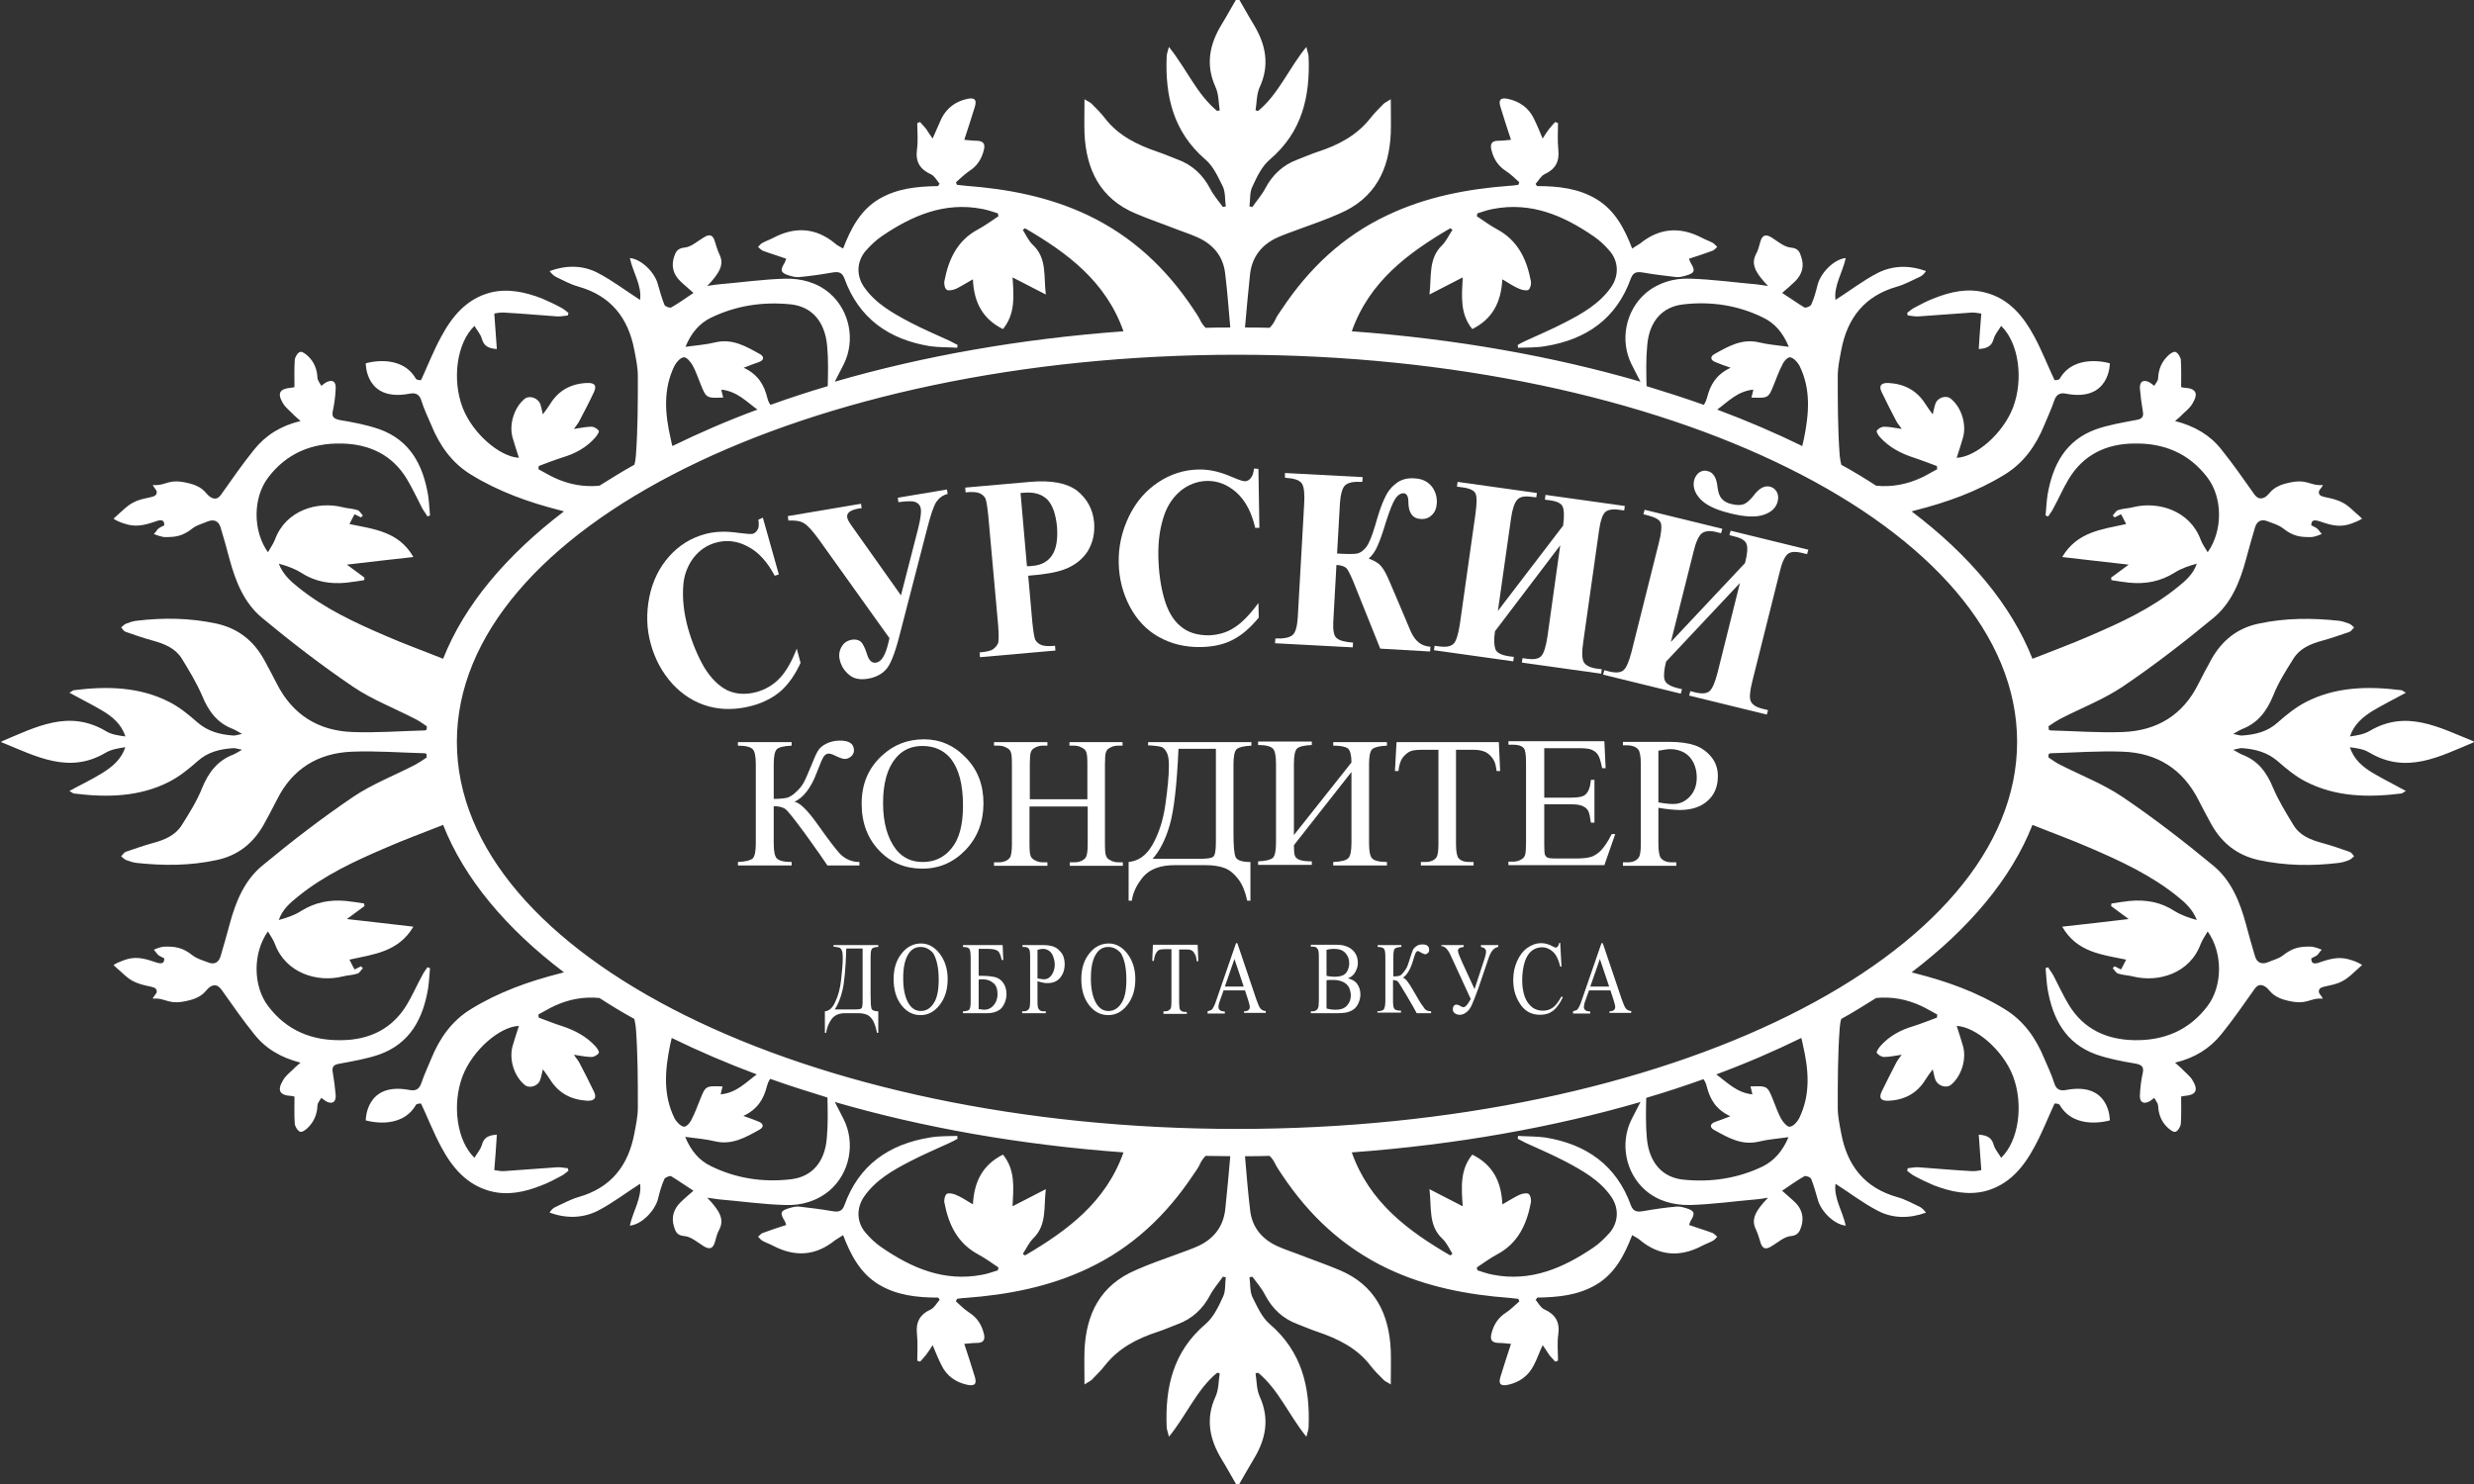 <svg width="200" height="120" viewBox="0 0 200 120" fill="none" xmlns="http://www.w3.org/2000/svg">
<rect x="0" y="0" width="200" height="120" fill="#333333" stroke="none"/>
<g clip-path="url(#clip0_413_854)">
<path d="M69.475 69.703V69.985H66.891C66.606 69.549 66.012 68.703 65.107 67.447C64.203 66.217 63.66 65.525 63.453 65.396C63.246 65.268 62.962 65.191 62.548 65.191V68.165C62.548 68.831 62.626 69.242 62.807 69.421C62.988 69.6 63.376 69.703 63.996 69.703V69.985H59.654V69.703C60.274 69.677 60.662 69.575 60.843 69.421C61.023 69.242 61.101 68.831 61.101 68.165V61.833C61.101 61.166 61.023 60.756 60.843 60.577C60.662 60.397 60.274 60.295 59.654 60.295V60.013H63.996V60.295C63.376 60.32 62.962 60.423 62.807 60.577C62.626 60.756 62.548 61.166 62.548 61.833V64.602C63.091 64.602 63.453 64.55 63.66 64.499C63.867 64.422 64.099 64.294 64.358 64.038C64.616 63.807 64.823 63.55 64.978 63.269C65.133 62.986 65.314 62.551 65.572 61.935C65.805 61.346 65.986 60.936 66.115 60.731C66.244 60.5 66.477 60.295 66.787 60.141C67.097 59.987 67.459 59.885 67.899 59.885C68.648 59.885 69.036 60.141 69.036 60.679C69.036 60.859 68.958 61.038 68.803 61.166C68.648 61.295 68.493 61.371 68.286 61.371C68.157 61.371 67.924 61.295 67.588 61.141C67.304 60.987 67.097 60.936 66.994 60.936C66.839 60.936 66.71 61.013 66.58 61.192C66.477 61.346 66.296 61.782 66.038 62.448C65.572 63.704 64.952 64.499 64.228 64.832C64.668 64.909 65.288 65.525 66.089 66.652C66.942 67.857 67.563 68.678 67.95 69.088C68.364 69.472 68.855 69.703 69.475 69.703Z" fill="white"/>
<path d="M74.696 59.782C75.989 59.782 77.126 60.269 78.082 61.269C79.038 62.243 79.504 63.474 79.504 64.96C79.504 66.473 79.013 67.729 78.056 68.729C77.1 69.729 75.937 70.241 74.567 70.241C73.171 70.241 72.008 69.754 71.078 68.78C70.147 67.806 69.656 66.55 69.656 64.986C69.656 63.397 70.199 62.115 71.285 61.115C72.241 60.218 73.378 59.782 74.696 59.782ZM74.567 60.321C73.662 60.321 72.939 60.654 72.396 61.32C71.724 62.141 71.388 63.345 71.388 64.935C71.388 66.55 71.75 67.806 72.448 68.703C72.99 69.37 73.688 69.703 74.593 69.703C75.549 69.703 76.325 69.344 76.919 68.601C77.539 67.857 77.85 66.729 77.85 65.14C77.85 63.422 77.514 62.166 76.842 61.32C76.273 60.654 75.523 60.321 74.567 60.321Z" fill="white"/>
<path d="M83.226 64.627H87.904V61.782C87.904 61.269 87.878 60.936 87.8 60.782C87.749 60.654 87.645 60.551 87.49 60.474C87.284 60.346 87.051 60.295 86.818 60.295H86.457V60.013H90.747V60.295H90.385C90.153 60.295 89.92 60.346 89.713 60.474C89.558 60.551 89.455 60.679 89.403 60.833C89.351 60.987 89.325 61.32 89.325 61.807V68.242C89.325 68.754 89.351 69.088 89.429 69.242C89.481 69.37 89.584 69.472 89.739 69.549C89.946 69.677 90.178 69.729 90.411 69.729H90.773V70.011H86.482V69.729H86.844C87.258 69.729 87.542 69.6 87.749 69.37C87.878 69.216 87.93 68.831 87.93 68.242V65.217H83.226V68.242C83.226 68.754 83.251 69.088 83.329 69.242C83.381 69.37 83.484 69.472 83.639 69.549C83.846 69.677 84.079 69.729 84.311 69.729H84.673V70.011H80.357V69.729H80.719C81.132 69.729 81.442 69.6 81.623 69.37C81.752 69.216 81.804 68.831 81.804 68.242V61.782C81.804 61.269 81.778 60.936 81.701 60.782C81.649 60.654 81.546 60.551 81.391 60.474C81.184 60.346 80.951 60.295 80.719 60.295H80.357V60.013H84.673V60.295H84.311C84.079 60.295 83.846 60.346 83.639 60.474C83.484 60.551 83.381 60.679 83.329 60.833C83.277 60.987 83.251 61.32 83.251 61.807V64.627H83.226Z" fill="white"/>
<path d="M92.866 60.013H101.163V60.295C100.543 60.32 100.155 60.423 99.974 60.577C99.793 60.756 99.716 61.166 99.716 61.833V67.345C99.716 68.421 99.767 69.062 99.897 69.319C100.026 69.575 100.414 69.703 101.086 69.703V72.831H100.827C100.672 72.113 100.439 71.523 100.103 71.087C99.767 70.652 99.406 70.344 98.992 70.19C98.578 70.036 98.061 69.959 97.493 69.959H94.934C93.823 69.959 92.996 70.267 92.453 70.857C91.936 71.472 91.6 72.113 91.496 72.831H91.238V69.703C92.039 69.626 92.685 69.165 93.177 68.293C93.668 67.421 94.029 66.345 94.21 65.063C94.391 63.781 94.495 62.73 94.495 61.91C94.495 61.423 94.443 61.064 94.314 60.833C94.184 60.602 94.055 60.449 93.874 60.397C93.694 60.346 93.357 60.295 92.815 60.269V60.013H92.866ZM95.27 60.551C95.141 63.448 94.908 65.499 94.572 66.678C94.236 67.857 93.771 68.78 93.177 69.447H96.898C97.57 69.447 97.958 69.395 98.087 69.267C98.217 69.165 98.294 68.78 98.294 68.139V60.551H95.27Z" fill="white"/>
<path d="M109.253 61.654C109.253 61.064 109.15 60.679 108.969 60.526C108.762 60.372 108.374 60.295 107.78 60.295V60.013H112.122V60.295C111.502 60.32 111.114 60.423 110.933 60.577C110.752 60.756 110.675 61.166 110.675 61.833V68.165C110.675 68.831 110.752 69.242 110.933 69.421C111.114 69.6 111.502 69.703 112.122 69.703V69.985H107.78V69.703C108.426 69.677 108.814 69.575 108.995 69.395C109.175 69.216 109.253 68.806 109.253 68.139V62.423L104.601 68.344C104.601 68.78 104.626 69.062 104.678 69.19C104.73 69.344 104.859 69.447 105.04 69.524C105.221 69.6 105.557 69.652 106.048 69.652V69.934H101.706V69.652C102.326 69.626 102.714 69.524 102.895 69.37C103.076 69.19 103.153 68.78 103.153 68.114V61.782C103.153 61.115 103.076 60.705 102.895 60.526C102.714 60.346 102.326 60.243 101.706 60.243V59.962H106.048V60.243C105.428 60.269 105.014 60.372 104.859 60.526C104.678 60.705 104.601 61.115 104.601 61.782V67.524L109.253 61.654Z" fill="white"/>
<path d="M121.168 60.013L121.272 62.346H120.987C120.936 61.935 120.858 61.628 120.755 61.474C120.6 61.192 120.393 60.987 120.134 60.833C119.876 60.705 119.54 60.628 119.126 60.628H117.705V68.242C117.705 68.857 117.782 69.242 117.912 69.395C118.092 69.6 118.377 69.703 118.79 69.703H119.126V69.985H114.862V69.703H115.223C115.637 69.703 115.947 69.575 116.128 69.319C116.231 69.165 116.283 68.806 116.283 68.242V60.628H115.068C114.603 60.628 114.267 60.654 114.06 60.731C113.802 60.833 113.595 61.013 113.388 61.269C113.207 61.525 113.104 61.884 113.052 62.346H112.768L112.897 60.013H121.168Z" fill="white"/>
<path d="M124.838 60.551V64.499H127.035C127.604 64.499 127.992 64.422 128.173 64.243C128.431 64.012 128.56 63.627 128.612 63.063H128.896V66.524H128.612C128.534 66.037 128.483 65.73 128.405 65.601C128.328 65.422 128.173 65.294 127.966 65.191C127.759 65.089 127.449 65.037 127.035 65.037H124.838V68.319C124.838 68.754 124.864 69.037 124.89 69.113C124.942 69.216 124.993 69.293 125.097 69.344C125.2 69.395 125.381 69.421 125.666 69.421H127.371C127.94 69.421 128.354 69.37 128.612 69.293C128.87 69.216 129.103 69.062 129.362 68.831C129.672 68.524 129.982 68.062 130.292 67.447H130.576L129.698 69.959H121.944V69.677H122.305C122.538 69.677 122.771 69.626 122.977 69.498C123.133 69.421 123.236 69.293 123.288 69.139C123.339 68.985 123.365 68.652 123.365 68.165V61.679C123.365 61.038 123.313 60.654 123.184 60.5C123.003 60.295 122.719 60.218 122.305 60.218H121.944V59.936H129.698L129.801 62.115H129.517C129.413 61.602 129.31 61.218 129.181 61.038C129.051 60.833 128.87 60.705 128.612 60.602C128.405 60.526 128.069 60.5 127.578 60.5H124.838V60.551Z" fill="white"/>
<path d="M134.066 65.319V68.216C134.066 68.831 134.143 69.242 134.273 69.395C134.453 69.6 134.738 69.729 135.125 69.729H135.513V70.011H131.197V69.729H131.584C131.998 69.729 132.308 69.6 132.489 69.319C132.592 69.165 132.644 68.806 132.644 68.242V61.782C132.644 61.166 132.567 60.756 132.437 60.602C132.256 60.397 131.946 60.269 131.584 60.269H131.197V59.987H134.893C135.797 59.987 136.495 60.09 137.012 60.269C137.529 60.449 137.969 60.756 138.33 61.192C138.692 61.628 138.873 62.141 138.873 62.756C138.873 63.576 138.615 64.243 138.072 64.73C137.529 65.243 136.754 65.499 135.772 65.499C135.539 65.499 135.281 65.473 134.996 65.448C134.686 65.422 134.376 65.371 134.066 65.319ZM134.066 64.884C134.324 64.935 134.557 64.96 134.764 64.986C134.97 65.012 135.151 65.012 135.281 65.012C135.797 65.012 136.237 64.807 136.599 64.422C136.961 64.038 137.167 63.525 137.167 62.884C137.167 62.448 137.09 62.064 136.909 61.679C136.728 61.32 136.469 61.038 136.159 60.859C135.823 60.679 135.461 60.577 135.048 60.577C134.789 60.577 134.479 60.628 134.066 60.705V64.884Z" fill="white"/>
<path d="M67.33 76.42H71V76.573C70.716 76.573 70.535 76.65 70.483 76.727C70.406 76.83 70.38 77.06 70.38 77.419V80.47C70.38 81.06 70.406 81.418 70.457 81.572C70.509 81.701 70.69 81.777 71 81.777V83.521H70.897C70.819 83.11 70.716 82.803 70.587 82.546C70.432 82.29 70.276 82.136 70.096 82.059C69.915 81.983 69.682 81.931 69.424 81.931H68.286C67.795 81.931 67.433 82.111 67.201 82.444C66.968 82.777 66.839 83.136 66.787 83.521H66.684V81.777C67.046 81.752 67.33 81.47 67.537 80.983C67.769 80.496 67.924 79.906 68.002 79.188C68.079 78.47 68.131 77.906 68.131 77.445C68.131 77.163 68.105 76.984 68.054 76.855C68.002 76.727 67.924 76.65 67.847 76.625C67.769 76.599 67.614 76.573 67.382 76.548V76.42H67.33ZM68.416 76.701C68.364 78.317 68.26 79.445 68.105 80.085C67.95 80.726 67.743 81.239 67.485 81.624H69.139C69.424 81.624 69.605 81.598 69.656 81.521C69.708 81.47 69.734 81.239 69.734 80.906V76.701H68.416Z" fill="white"/>
<path d="M74.464 76.291C75.032 76.291 75.549 76.573 75.963 77.112C76.376 77.65 76.609 78.342 76.609 79.163C76.609 80.008 76.402 80.701 75.963 81.265C75.523 81.829 75.007 82.085 74.412 82.085C73.792 82.085 73.275 81.803 72.861 81.265C72.448 80.726 72.241 80.034 72.241 79.163C72.241 78.291 72.474 77.573 72.965 77.009C73.378 76.522 73.895 76.291 74.464 76.291ZM74.412 76.573C74.024 76.573 73.688 76.753 73.456 77.112C73.146 77.573 73.016 78.24 73.016 79.111C73.016 80.008 73.171 80.701 73.482 81.188C73.714 81.547 74.024 81.752 74.438 81.752C74.852 81.752 75.213 81.547 75.472 81.136C75.756 80.726 75.885 80.085 75.885 79.214C75.885 78.265 75.73 77.573 75.446 77.086C75.162 76.753 74.826 76.573 74.412 76.573Z" fill="white"/>
<path d="M81.055 76.42L81.106 77.624H80.977C80.9 77.24 80.796 76.984 80.641 76.881C80.486 76.778 80.228 76.727 79.866 76.727H79.116V78.906H79.297C79.84 78.906 80.253 78.957 80.512 79.034C80.77 79.111 80.977 79.291 81.132 79.522C81.287 79.752 81.365 80.06 81.365 80.393C81.365 80.803 81.236 81.162 81.003 81.47C80.744 81.777 80.331 81.931 79.736 81.931H77.85V81.777C78.134 81.777 78.315 81.701 78.367 81.624C78.444 81.521 78.47 81.29 78.47 80.931V77.419C78.47 77.137 78.444 76.958 78.418 76.855C78.392 76.753 78.341 76.676 78.263 76.65C78.186 76.599 78.056 76.573 77.85 76.573V76.42H81.055ZM79.142 81.598C79.323 81.624 79.478 81.649 79.581 81.649C79.84 81.649 80.098 81.547 80.305 81.316C80.512 81.085 80.641 80.778 80.641 80.393C80.641 79.983 80.538 79.675 80.305 79.496C80.072 79.291 79.788 79.188 79.426 79.188C79.323 79.188 79.219 79.188 79.116 79.214V81.598H79.142Z" fill="white"/>
<path d="M83.872 79.342V80.957C83.872 81.316 83.898 81.521 83.975 81.598C84.053 81.726 84.182 81.777 84.363 81.777H84.544V81.931H82.631V81.777H82.786C82.967 81.777 83.122 81.701 83.2 81.547C83.251 81.47 83.277 81.265 83.277 80.957V77.394C83.277 77.035 83.251 76.83 83.2 76.753C83.122 76.625 82.993 76.573 82.812 76.573H82.657V76.42H84.285C84.673 76.42 85.009 76.471 85.242 76.573C85.474 76.676 85.655 76.855 85.836 77.086C85.991 77.317 86.069 77.624 86.069 77.958C86.069 78.419 85.939 78.778 85.707 79.06C85.474 79.342 85.138 79.496 84.699 79.496C84.595 79.496 84.466 79.496 84.363 79.47C84.13 79.419 84.001 79.393 83.872 79.342ZM83.872 79.111C83.975 79.137 84.079 79.163 84.182 79.163C84.259 79.188 84.337 79.188 84.415 79.188C84.647 79.188 84.828 79.086 85.009 78.855C85.164 78.624 85.267 78.342 85.267 78.009C85.267 77.778 85.216 77.547 85.138 77.342C85.061 77.137 84.957 76.984 84.802 76.881C84.647 76.778 84.492 76.727 84.311 76.727C84.208 76.727 84.053 76.753 83.872 76.804V79.111Z" fill="white"/>
<path d="M89.636 76.291C90.204 76.291 90.721 76.573 91.135 77.112C91.548 77.65 91.781 78.342 91.781 79.163C91.781 80.008 91.574 80.701 91.135 81.265C90.695 81.829 90.178 82.085 89.584 82.085C88.964 82.085 88.447 81.803 88.033 81.265C87.62 80.726 87.413 80.034 87.413 79.163C87.413 78.291 87.645 77.573 88.136 77.009C88.55 76.522 89.067 76.291 89.636 76.291ZM89.584 76.573C89.196 76.573 88.86 76.753 88.628 77.112C88.317 77.573 88.188 78.24 88.188 79.111C88.188 80.008 88.343 80.701 88.653 81.188C88.886 81.547 89.196 81.752 89.61 81.752C90.023 81.752 90.385 81.547 90.644 81.136C90.928 80.726 91.057 80.085 91.057 79.214C91.057 78.265 90.902 77.573 90.618 77.086C90.334 76.753 89.998 76.573 89.584 76.573Z" fill="white"/>
<path d="M96.821 76.42L96.873 77.727H96.743C96.717 77.496 96.692 77.342 96.64 77.24C96.562 77.086 96.485 76.958 96.381 76.881C96.278 76.804 96.123 76.778 95.942 76.778H95.322V81.008C95.322 81.342 95.348 81.572 95.399 81.649C95.477 81.752 95.606 81.829 95.787 81.829H95.942V81.983H94.055V81.777H94.21C94.391 81.777 94.52 81.701 94.624 81.572C94.676 81.495 94.701 81.29 94.701 80.983V76.753H94.159C93.952 76.753 93.797 76.778 93.719 76.804C93.616 76.855 93.513 76.958 93.435 77.112C93.357 77.266 93.306 77.445 93.28 77.701H93.151L93.202 76.394H96.821V76.42Z" fill="white"/>
<path d="M100.646 80.085H98.914L98.604 80.957C98.527 81.162 98.501 81.342 98.501 81.444C98.501 81.521 98.527 81.598 98.604 81.675C98.682 81.752 98.811 81.777 99.018 81.803V81.957H97.622V81.777C97.803 81.726 97.932 81.675 97.984 81.624C98.087 81.495 98.216 81.239 98.346 80.829L99.922 76.266H100.026L101.577 80.855C101.706 81.213 101.809 81.47 101.913 81.572C102.016 81.675 102.145 81.752 102.326 81.752V81.906H100.569V81.777C100.749 81.777 100.879 81.726 100.93 81.675C100.982 81.624 101.034 81.547 101.034 81.444C101.034 81.316 100.982 81.136 100.905 80.88L100.646 80.085ZM100.543 79.778L99.793 77.547L99.018 79.778H100.543Z" fill="white"/>
<path d="M108.969 79.111C109.279 79.188 109.511 79.316 109.667 79.496C109.873 79.752 109.977 80.06 109.977 80.419C109.977 80.701 109.899 80.957 109.77 81.213C109.641 81.47 109.434 81.649 109.201 81.752C108.969 81.88 108.581 81.931 108.09 81.931H105.97V81.777H106.126C106.306 81.777 106.436 81.701 106.539 81.547C106.591 81.444 106.617 81.239 106.617 80.931V77.368C106.617 77.035 106.591 76.804 106.513 76.727C106.436 76.599 106.306 76.548 106.126 76.548H105.97V76.394H107.909C108.271 76.394 108.555 76.42 108.762 76.496C109.098 76.599 109.331 76.778 109.511 77.009C109.692 77.266 109.77 77.547 109.77 77.855C109.77 78.137 109.692 78.368 109.563 78.599C109.434 78.855 109.227 79.009 108.969 79.111ZM107.237 78.906C107.314 78.932 107.418 78.932 107.521 78.957C107.625 78.957 107.728 78.983 107.857 78.983C108.167 78.983 108.426 78.932 108.581 78.855C108.736 78.778 108.865 78.65 108.943 78.47C109.02 78.291 109.072 78.112 109.072 77.881C109.072 77.547 108.969 77.291 108.762 77.06C108.555 76.83 108.245 76.727 107.831 76.727C107.625 76.727 107.418 76.753 107.237 76.804V78.906ZM107.237 81.547C107.495 81.624 107.754 81.649 107.986 81.649C108.374 81.649 108.684 81.547 108.891 81.316C109.098 81.085 109.201 80.829 109.201 80.496C109.201 80.29 109.15 80.085 109.072 79.88C108.969 79.675 108.814 79.522 108.607 79.419C108.4 79.316 108.142 79.24 107.806 79.24C107.676 79.24 107.547 79.24 107.47 79.24C107.366 79.24 107.289 79.265 107.237 79.265V81.547Z" fill="white"/>
<path d="M115.689 81.777V81.931H114.526C114.397 81.675 114.138 81.213 113.725 80.521C113.311 79.829 113.078 79.445 113.001 79.368C112.923 79.291 112.768 79.265 112.613 79.24V80.88C112.613 81.239 112.639 81.47 112.717 81.572C112.794 81.675 112.975 81.726 113.259 81.726V81.88H111.347V81.777C111.631 81.777 111.786 81.701 111.864 81.624C111.941 81.521 111.993 81.29 111.993 80.931V77.419C111.993 77.06 111.967 76.83 111.889 76.727C111.812 76.625 111.631 76.573 111.373 76.573V76.42H113.285V76.573C113.001 76.573 112.82 76.65 112.742 76.727C112.665 76.83 112.639 77.06 112.639 77.419V78.957C112.872 78.957 113.053 78.932 113.13 78.906C113.233 78.881 113.337 78.778 113.44 78.65C113.544 78.522 113.647 78.368 113.725 78.24C113.802 78.086 113.88 77.829 113.983 77.496C114.086 77.163 114.164 76.958 114.216 76.83C114.267 76.702 114.371 76.599 114.526 76.496C114.655 76.394 114.836 76.368 115.017 76.368C115.353 76.368 115.534 76.522 115.534 76.804C115.534 76.907 115.508 77.009 115.43 77.06C115.353 77.137 115.275 77.163 115.198 77.163C115.146 77.163 115.043 77.112 114.888 77.035C114.758 76.958 114.681 76.907 114.629 76.907C114.552 76.907 114.5 76.958 114.448 77.035C114.397 77.137 114.319 77.368 114.216 77.727C114.009 78.419 113.725 78.855 113.414 79.06C113.621 79.111 113.88 79.445 114.241 80.085C114.629 80.752 114.888 81.213 115.069 81.418C115.198 81.675 115.405 81.777 115.689 81.777Z" fill="white"/>
<path d="M116.516 76.42H118.325V76.573C118.015 76.599 117.86 76.701 117.86 76.881C117.86 77.009 117.989 77.342 118.222 77.855L119.204 79.983L119.902 77.855C120.057 77.419 120.134 77.112 120.134 76.958C120.134 76.753 120.005 76.625 119.721 76.573V76.42H121.117V76.573C120.781 76.625 120.548 76.907 120.367 77.394L119.514 79.906C119.281 80.547 119.101 81.008 118.971 81.29C118.842 81.572 118.687 81.752 118.506 81.88C118.351 82.008 118.17 82.059 117.989 82.059C117.834 82.059 117.705 82.008 117.601 81.931C117.498 81.854 117.446 81.752 117.446 81.598C117.446 81.495 117.472 81.418 117.524 81.342C117.576 81.265 117.653 81.239 117.757 81.239C117.86 81.239 117.963 81.29 118.093 81.367C118.17 81.418 118.248 81.444 118.299 81.444C118.48 81.444 118.661 81.213 118.894 80.778L117.265 77.24C117.162 76.984 117.033 76.83 116.929 76.701C116.826 76.599 116.697 76.522 116.516 76.496V76.42Z" fill="white"/>
<path d="M126.131 76.291L126.234 78.163H126.131C126.002 77.599 125.795 77.189 125.536 76.958C125.278 76.727 124.993 76.599 124.632 76.599C124.347 76.599 124.063 76.702 123.83 76.881C123.598 77.06 123.391 77.368 123.262 77.778C123.133 78.188 123.055 78.701 123.055 79.291C123.055 79.803 123.133 80.214 123.262 80.598C123.391 80.957 123.598 81.239 123.856 81.444C124.115 81.649 124.425 81.726 124.735 81.726C125.019 81.726 125.278 81.649 125.51 81.495C125.743 81.342 125.976 81.034 126.234 80.573L126.338 80.649C126.105 81.136 125.846 81.495 125.562 81.726C125.252 81.957 124.916 82.059 124.502 82.059C123.753 82.059 123.184 81.726 122.797 81.034C122.486 80.521 122.331 79.932 122.331 79.24C122.331 78.675 122.435 78.188 122.641 77.727C122.848 77.266 123.107 76.907 123.469 76.65C123.83 76.394 124.192 76.266 124.606 76.266C124.916 76.266 125.252 76.368 125.562 76.548C125.665 76.599 125.717 76.625 125.769 76.625C125.821 76.625 125.872 76.599 125.924 76.548C125.976 76.471 126.027 76.368 126.053 76.24H126.131V76.291Z" fill="white"/>
<path d="M130.189 80.085H128.457L128.147 80.957C128.069 81.162 128.043 81.342 128.043 81.444C128.043 81.521 128.069 81.598 128.147 81.675C128.224 81.752 128.353 81.777 128.56 81.803V81.957H127.165V81.777C127.345 81.726 127.475 81.675 127.526 81.624C127.63 81.495 127.759 81.239 127.888 80.829L129.465 76.266H129.568L131.119 80.855C131.248 81.213 131.352 81.47 131.455 81.572C131.558 81.675 131.688 81.752 131.869 81.752V81.906H130.111V81.777C130.292 81.777 130.421 81.726 130.473 81.675C130.525 81.624 130.576 81.547 130.576 81.444C130.576 81.316 130.525 81.136 130.447 80.88L130.189 80.085ZM130.085 79.778L129.336 77.547L128.56 79.778H130.085Z" fill="white"/>
<path d="M61.67 41.863L62.962 46.452L62.626 46.554C62.032 45.426 61.308 44.632 60.455 44.196C59.602 43.734 58.723 43.632 57.844 43.888C57.121 44.093 56.526 44.503 56.035 45.144C55.57 45.785 55.286 46.529 55.234 47.374C55.156 48.451 55.286 49.605 55.622 50.81C55.958 51.989 56.397 53.04 56.914 53.937C57.457 54.834 58.077 55.45 58.775 55.809C59.473 56.142 60.274 56.193 61.153 55.962C61.876 55.757 62.497 55.398 63.014 54.86C63.531 54.322 63.996 53.527 64.409 52.45L64.719 53.604C64.28 54.553 63.763 55.296 63.143 55.86C62.523 56.398 61.747 56.808 60.817 57.065C59.576 57.398 58.387 57.424 57.276 57.116C56.164 56.808 55.182 56.193 54.355 55.296C53.528 54.373 52.959 53.322 52.623 52.117C52.261 50.861 52.236 49.579 52.494 48.272C52.753 46.99 53.295 45.888 54.097 44.99C54.898 44.093 55.854 43.504 56.966 43.196C57.793 42.965 58.697 42.94 59.731 43.093C60.326 43.17 60.688 43.196 60.843 43.17C61.023 43.119 61.153 42.991 61.256 42.811C61.359 42.632 61.359 42.35 61.308 42.017L61.67 41.863Z" fill="white"/>
<path d="M72.577 40.248L76.557 39.581L76.609 39.94C76.195 40.043 75.911 40.273 75.679 40.607C75.472 40.94 75.239 41.632 74.981 42.632L72.68 51.528C72.319 52.912 71.957 53.809 71.595 54.168C71.233 54.553 70.742 54.783 70.147 54.886C69.501 54.988 68.984 54.886 68.597 54.527C68.209 54.194 67.976 53.783 67.873 53.296C67.795 52.912 67.873 52.553 68.054 52.271C68.235 51.963 68.493 51.809 68.829 51.733C69.139 51.681 69.398 51.733 69.579 51.886C69.76 52.04 69.915 52.373 70.07 52.835C70.225 53.399 70.483 53.655 70.845 53.578C71.259 53.501 71.569 52.989 71.802 52.04L71.905 51.604L66.167 43.58C65.676 42.914 65.288 42.478 64.978 42.299C64.668 42.119 64.254 42.068 63.737 42.094L63.686 41.735L69.605 40.735L69.656 41.094L69.424 41.119C68.726 41.248 68.416 41.478 68.493 41.863C68.519 41.991 68.623 42.196 68.803 42.453L72.835 48.144L74.231 42.709C74.412 41.965 74.49 41.453 74.438 41.145C74.412 40.914 74.283 40.735 74.076 40.632C73.869 40.504 73.378 40.504 72.629 40.607L72.577 40.248Z" fill="white"/>
<path d="M83.122 46.554L83.458 50.348C83.536 51.092 83.613 51.553 83.691 51.733C83.794 51.912 83.949 52.066 84.156 52.143C84.363 52.245 84.751 52.271 85.293 52.22L85.319 52.604L79.219 53.142L79.194 52.758C79.736 52.707 80.124 52.63 80.305 52.476C80.486 52.348 80.615 52.168 80.693 51.989C80.744 51.784 80.744 51.322 80.693 50.579L79.891 41.683C79.814 40.94 79.736 40.478 79.659 40.299C79.555 40.12 79.4 39.966 79.194 39.889C78.987 39.786 78.599 39.761 78.056 39.812L78.031 39.428L83.277 38.966C85.009 38.812 86.275 39.069 87.077 39.684C87.878 40.325 88.343 41.171 88.447 42.222C88.524 43.119 88.343 43.888 87.93 44.58C87.49 45.247 86.87 45.734 86.043 46.041C85.448 46.272 84.466 46.452 83.122 46.554ZM82.502 39.863L83.019 45.785C83.226 45.785 83.355 45.785 83.458 45.759C84.182 45.708 84.725 45.401 85.061 44.888C85.397 44.375 85.526 43.58 85.448 42.581C85.345 41.555 85.087 40.837 84.673 40.402C84.234 39.966 83.639 39.786 82.864 39.838L82.502 39.863Z" fill="white"/>
<path d="M101.732 37.915L101.809 42.683H101.473C101.189 41.453 100.698 40.504 99.974 39.838C99.251 39.197 98.449 38.864 97.545 38.889C96.795 38.915 96.097 39.171 95.477 39.658C94.857 40.171 94.417 40.812 94.133 41.606C93.771 42.632 93.616 43.76 93.642 45.016C93.668 46.246 93.823 47.374 94.107 48.374C94.391 49.374 94.831 50.143 95.425 50.63C96.02 51.143 96.769 51.374 97.7 51.374C98.449 51.348 99.147 51.169 99.767 50.758C100.388 50.374 101.034 49.707 101.732 48.759L101.758 49.938C101.086 50.758 100.414 51.348 99.664 51.733C98.94 52.117 98.088 52.297 97.105 52.322C95.813 52.348 94.676 52.066 93.668 51.502C92.66 50.938 91.884 50.092 91.316 49.015C90.747 47.913 90.463 46.759 90.437 45.503C90.411 44.196 90.695 42.94 91.264 41.76C91.833 40.581 92.634 39.658 93.642 38.992C94.65 38.325 95.735 37.992 96.873 37.966C97.726 37.941 98.63 38.146 99.561 38.556C100.104 38.787 100.465 38.915 100.62 38.915C100.801 38.915 100.982 38.838 101.112 38.658C101.241 38.505 101.344 38.248 101.37 37.889L101.732 37.915Z" fill="white"/>
<path d="M103.877 38.248L110.158 38.581L110.132 38.966H109.925C109.331 38.94 108.943 39.043 108.71 39.274C108.503 39.504 108.374 39.966 108.323 40.658L108.09 44.76C108.917 44.811 109.46 44.811 109.718 44.76C109.977 44.708 110.209 44.529 110.442 44.247C110.675 43.939 110.907 43.375 111.166 42.504C111.45 41.478 111.708 40.735 111.967 40.222C112.199 39.709 112.535 39.325 112.923 39.043C113.311 38.761 113.802 38.633 114.371 38.684C114.939 38.71 115.379 38.915 115.715 39.299C116.025 39.684 116.18 40.145 116.154 40.684C116.128 41.094 115.999 41.427 115.74 41.658C115.508 41.889 115.198 41.991 114.862 41.965C114.19 41.94 113.854 41.453 113.854 40.581C113.854 40.145 113.724 39.914 113.492 39.889C113.233 39.863 112.975 40.043 112.768 40.376C112.561 40.709 112.329 41.325 112.044 42.196C111.786 43.068 111.553 43.709 111.372 44.119C111.191 44.555 110.959 44.888 110.649 45.17C111.011 45.298 111.295 45.452 111.502 45.631C111.708 45.811 111.863 46.067 112.019 46.349C112.174 46.631 112.484 47.374 112.975 48.528L114.06 51.092C114.241 51.476 114.448 51.758 114.707 51.963C114.965 52.168 115.275 52.271 115.637 52.297L115.611 52.681L111.579 52.45L109.408 47.041C109.15 46.426 108.969 46.067 108.839 45.939C108.71 45.811 108.452 45.708 108.038 45.682L107.78 50.323C107.754 50.989 107.831 51.425 108.064 51.604C108.297 51.809 108.736 51.912 109.382 51.963L109.356 52.348L103.076 52.014L103.102 51.63C103.799 51.656 104.265 51.553 104.497 51.348C104.73 51.143 104.859 50.681 104.911 49.964L105.428 40.786C105.479 39.991 105.428 39.428 105.273 39.145C105.118 38.864 104.73 38.71 104.135 38.658L103.877 38.633V38.248Z" fill="white"/>
<path d="M126.363 42.504C126.467 41.76 126.441 41.248 126.338 40.991C126.234 40.709 125.872 40.53 125.278 40.453L124.89 40.402L124.942 40.017L131.352 40.914L131.3 41.273L130.886 41.222C130.344 41.145 129.956 41.222 129.749 41.427C129.542 41.632 129.362 42.17 129.258 42.965L127.992 51.912C127.862 52.758 127.888 53.296 128.043 53.553C128.198 53.809 128.534 53.989 129.077 54.065L129.491 54.117L129.439 54.475L123.029 53.578L123.081 53.219L123.469 53.271C124.037 53.348 124.399 53.271 124.606 53.04C124.813 52.809 124.968 52.297 125.097 51.476L126.131 44.093L120.858 51.04C120.755 51.681 120.781 52.168 120.884 52.476C120.987 52.784 121.349 52.963 121.969 53.066L122.383 53.117L122.331 53.476L115.921 52.578L115.973 52.22L116.361 52.271C116.929 52.348 117.291 52.271 117.524 52.04C117.731 51.809 117.886 51.297 118.015 50.476L119.281 41.53C119.385 40.709 119.411 40.171 119.281 39.914C119.178 39.658 118.816 39.479 118.17 39.402L117.782 39.351L117.834 38.966L124.244 39.863L124.192 40.222L123.779 40.171C123.236 40.094 122.848 40.171 122.641 40.427C122.435 40.658 122.254 41.171 122.15 41.94L121.091 49.4L126.363 42.504Z" fill="white"/>
<path d="M141.07 45.529C141.251 44.811 141.303 44.298 141.199 44.016C141.122 43.734 140.786 43.504 140.191 43.375L139.804 43.273L139.907 42.914L146.188 44.452L146.084 44.811L145.671 44.708C145.128 44.58 144.74 44.606 144.508 44.811C144.275 45.016 144.042 45.503 143.861 46.298L141.665 55.065C141.458 55.886 141.406 56.424 141.535 56.706C141.665 56.988 141.975 57.193 142.517 57.321L142.931 57.424L142.828 57.782L136.547 56.244L136.65 55.886L137.038 55.988C137.581 56.116 137.969 56.091 138.201 55.886C138.434 55.68 138.641 55.193 138.847 54.399L140.657 47.144L134.686 53.501C134.531 54.142 134.479 54.604 134.557 54.937C134.634 55.245 134.97 55.475 135.565 55.629L135.978 55.732L135.875 56.091L129.594 54.552L129.698 54.194L130.085 54.296C130.628 54.424 131.016 54.399 131.248 54.194C131.481 53.989 131.688 53.501 131.895 52.707L134.092 43.939C134.298 43.145 134.35 42.606 134.272 42.324C134.195 42.042 133.833 41.837 133.239 41.683L132.851 41.581L132.954 41.222L139.235 42.76L139.132 43.119L138.718 43.016C138.201 42.888 137.813 42.94 137.555 43.145C137.322 43.35 137.09 43.837 136.909 44.606L135.074 51.912L141.07 45.529ZM139.855 41.504C138.666 41.222 137.865 40.812 137.426 40.325C136.986 39.838 136.831 39.325 136.96 38.812C137.038 38.556 137.167 38.351 137.374 38.197C137.581 38.069 137.813 38.017 138.046 38.094C138.511 38.197 138.77 38.633 138.847 39.402C138.899 39.812 139.002 40.12 139.183 40.325C139.364 40.53 139.623 40.684 139.985 40.761C140.398 40.863 140.734 40.863 140.993 40.761C141.225 40.658 141.484 40.427 141.768 40.068C142.207 39.479 142.647 39.248 143.086 39.351C143.319 39.402 143.5 39.556 143.629 39.761C143.758 39.992 143.784 40.248 143.706 40.555C143.577 41.068 143.189 41.427 142.569 41.632C141.949 41.837 141.044 41.812 139.855 41.504Z" fill="white"/>
<path d="M200 59.962C197.157 58.808 194.52 57.347 191.548 59.116C191.109 59.372 190.54 59.474 189.971 59.551C190.307 58.552 191.031 57.962 191.858 57.449C192.685 56.962 193.564 56.526 194.495 56.014C194.288 55.911 194.21 55.809 194.107 55.809C191.445 55.475 188.808 55.527 186.379 56.783C185.552 57.218 184.828 57.808 184.13 58.423C183.303 59.167 182.347 59.398 181.287 59.474C181.106 59.5 180.925 59.423 180.537 59.346C180.899 59.141 181.054 59.039 181.235 58.962C182.528 58.475 183.251 57.501 183.768 56.244C184.182 55.193 184.802 54.219 185.397 53.271C185.914 52.425 186.792 52.066 187.723 51.809C188.472 51.604 189.196 51.348 189.946 51.092C190.075 51.04 190.178 50.861 190.307 50.733C190.178 50.63 190.049 50.476 189.894 50.425C189.61 50.323 189.325 50.22 189.041 50.194C186.896 49.964 184.75 49.964 182.605 50.425C180.873 50.784 179.633 51.784 178.78 53.296C178.418 53.963 178.056 54.629 177.72 55.296C176.48 57.808 174.386 59.09 171.62 59.193C169.682 59.269 167.718 59.116 165.779 59.064C165.727 59.064 165.702 59.039 165.624 59.013C165.624 58.91 165.624 58.808 165.598 58.731C165.934 58.5 166.244 58.295 166.529 58.141C168.209 57.27 170.018 56.578 171.595 55.527C174.128 53.809 176.557 51.938 178.909 49.989C180.382 48.784 181.08 47.041 181.571 45.221C181.804 44.375 182.037 43.504 182.295 42.657C182.45 42.119 182.838 41.94 183.355 42.17C183.768 42.324 184.208 42.453 184.544 42.709C185.345 43.35 185.939 43.452 186.87 43.427C187.051 43.427 187.516 43.273 187.697 43.17C187.542 43.042 187.464 42.837 187.283 42.709C187.232 42.683 186.922 42.504 186.844 42.478C186.844 41.914 187.258 42.068 187.723 42.222C188.55 42.504 189.248 42.657 190.127 42.324C190.359 42.247 190.721 42.094 190.954 41.94C190.773 41.76 190.566 41.581 190.385 41.427C189.894 40.966 189.61 40.709 189.015 40.478C188.085 40.12 187.387 40.273 187.464 39.735C187.464 39.633 187.878 39.222 187.749 39.222C186.611 39.299 186.56 38.607 184.699 39.12C183.536 39.453 183.51 39.991 183.07 40.222C182.709 40.402 182.45 40.273 182.218 39.94C181.365 38.735 180.512 37.505 179.581 36.351C178.677 35.198 177.436 34.454 175.833 34.044C176.092 33.813 176.247 33.711 176.376 33.557C176.686 33.249 177.048 32.993 177.255 32.608C177.746 31.788 177.513 31.404 176.583 31.352C176.48 31.352 176.376 31.301 176.325 31.301C176.325 30.532 176.35 29.814 176.299 29.096C176.273 28.866 176.066 28.532 175.859 28.455C175.704 28.404 175.368 28.635 175.213 28.814C174.722 29.301 174.489 29.917 174.464 30.583C174.464 30.788 174.283 30.968 174.153 31.198C173.972 31.07 173.895 30.993 173.766 30.916C173.275 30.66 172.964 30.84 172.99 31.404C173.042 32.019 173.12 32.634 173.223 33.224C173.326 33.736 173.145 33.89 172.654 33.967C171.569 34.172 170.483 34.352 169.449 34.711C166.968 35.608 165.934 37.607 165.521 40.043C165.443 40.581 165.417 41.145 165.366 41.683C165.443 41.709 165.495 41.735 165.572 41.76C165.702 41.555 165.883 41.35 165.986 41.119C166.425 40.325 166.787 39.479 167.252 38.71C168.441 36.761 170.276 35.89 172.499 35.864C174.903 35.813 176.945 36.633 178.444 38.607C179.685 40.222 179.71 42.914 178.47 44.657C178.263 44.298 178.03 43.991 177.901 43.632C177.022 41.273 174.464 40.504 172.422 41.017C172.034 41.119 171.595 41.119 171.233 41.248C171.052 41.299 170.948 41.53 170.793 41.683C170.845 41.735 170.897 41.786 170.948 41.837C171.104 41.76 171.259 41.683 171.465 41.581C171.595 41.812 171.724 42.068 171.879 42.376C169.915 42.811 167.924 42.991 166.71 45.042C168.519 45.247 170.199 45.452 172.086 45.657C171.491 46.093 171.078 46.4 170.664 46.708C170.664 46.785 170.69 46.836 170.69 46.913C171.181 46.99 171.646 47.067 172.137 47.118C173.456 47.246 174.67 47.016 175.808 46.298C176.325 45.965 176.945 45.759 177.591 45.58C177.307 46.426 176.686 46.964 176.04 47.477C173.895 49.22 171.44 50.348 168.932 51.425C167.407 52.091 165.857 52.655 164.306 53.271C162.6 48.938 159.214 44.888 154.536 41.35C154.639 41.325 154.717 41.299 154.82 41.273C157.353 40.632 159.809 39.761 162.057 38.376C163.608 37.428 164.59 36.018 165.262 34.377C165.521 33.736 165.831 33.096 166.063 32.403C166.244 31.865 166.555 31.737 167.046 31.839C170.587 32.506 170.561 29.378 170.561 29.378C170.561 29.378 167.718 28.507 166.503 30.634C166.451 30.711 166.348 30.711 166.244 30.737C166.193 30.737 166.167 30.737 166.089 30.737C165.547 29.583 165.081 28.378 164.461 27.225C163.582 25.584 162.419 24.149 160.506 23.662C159.085 23.277 157.689 23.585 156.345 24.123C155.802 24.328 155.26 24.61 154.743 24.892C154.536 24.995 154.355 25.174 154.174 25.302C154.2 25.379 154.2 25.43 154.226 25.507C154.536 25.533 154.82 25.61 155.105 25.584C156.526 25.482 157.948 25.379 159.369 25.277C159.705 25.251 160.015 25.354 160.17 25.354C160.093 26.353 160.015 27.251 159.964 28.225C160.687 28.174 161.023 27.968 161.178 27.379C161.282 27.02 161.566 26.712 161.773 26.353C163.195 27.712 163.608 30.66 162.729 32.967C161.902 35.095 159.705 36.966 158.18 37.018C158.361 36.479 158.516 35.967 158.671 35.454C159.007 34.377 158.594 32.967 157.715 32.249C157.327 31.916 156.604 32.147 156.449 32.685C156.371 32.89 156.345 33.121 156.242 33.506C155.983 33.147 155.802 32.916 155.647 32.66C154.949 31.557 153.941 31.045 152.675 30.968C152.132 30.942 151.848 31.147 152.106 31.686C152.494 32.48 152.882 33.275 153.295 34.044C153.399 34.249 153.554 34.403 153.735 34.685C153.192 34.608 152.753 34.505 152.313 34.505C152.106 34.505 151.822 34.659 151.719 34.839C151.667 34.916 151.848 35.223 152.003 35.377C152.727 36.172 153.657 36.659 154.665 36.992C155.311 37.197 155.932 37.453 156.578 37.684C156.578 37.761 156.604 37.838 156.604 37.941C156.164 38.171 155.751 38.428 155.311 38.633C154.148 39.171 152.933 39.402 151.667 39.274C150.762 38.684 149.832 38.12 148.85 37.582C148.798 37.351 148.746 37.095 148.72 36.813C148.565 34.685 148.565 32.557 148.565 30.404C148.565 29.712 148.72 28.994 148.85 28.302C149.341 25.712 150.737 23.918 153.373 23.174C153.993 22.995 154.588 22.662 155.208 22.38C155.389 22.303 155.57 22.123 155.699 21.918C154.355 21.431 153.011 21.457 151.796 22.072C150.607 22.688 149.548 23.508 148.384 24.251C148.229 23.123 148.953 22.047 149.212 20.867C148.281 20.944 147.196 22.047 146.937 23.021C146.808 23.559 146.653 24.123 146.42 24.636C146.368 24.764 145.981 24.918 145.877 24.866C145.283 24.508 144.714 24.097 144.068 23.687C144.456 23.354 144.792 23.072 145.128 22.739C145.671 22.2 145.877 21.534 145.619 20.79C145.49 20.38 145.386 20.073 144.766 20.021C144.223 19.97 143.706 19.509 143.215 19.201C142.75 18.919 142.466 18.996 142.311 19.534C142.207 19.893 142.13 20.252 141.949 20.56C141.561 21.329 141.923 21.918 142.362 22.482C142.491 22.662 142.647 22.816 142.931 23.123C142.491 23.072 142.259 23.021 142.026 22.995C140.217 22.841 138.434 22.585 136.624 22.534C135.332 22.482 134.066 22.841 133.032 23.713C131.403 25.123 130.938 27.533 131.894 29.455C132.101 29.891 132.334 30.301 132.618 30.865C125.562 28.814 117.679 27.404 109.279 26.789C110.7 22.764 113.828 20.457 117.239 18.458C117.291 18.509 117.369 18.535 117.42 18.586C117.136 18.996 116.929 19.483 116.593 19.816C115.456 20.919 115.74 22.303 115.559 23.815C116.542 23.303 117.343 22.892 118.247 22.431C118.17 23.944 118.015 25.379 119.023 26.61C120.651 25.789 121.349 24.456 121.452 22.585C121.969 22.892 122.383 23.174 122.822 23.354C123.055 23.456 123.417 23.533 123.572 23.431C123.727 23.303 123.804 22.944 123.753 22.713C123.417 20.944 122.693 19.432 121.013 18.535C120.444 18.227 119.928 17.842 119.385 17.483C119.411 17.407 119.411 17.33 119.436 17.253C119.85 17.125 120.264 16.971 120.703 16.894C123.779 16.304 126.389 17.432 128.819 19.099C129.31 19.432 129.749 19.842 130.137 20.303C130.861 21.149 130.886 22.303 130.24 23.226C129.31 24.559 127.914 25.354 126.518 26.071C125.485 26.61 124.399 27.071 123.339 27.558C123.132 27.661 122.9 27.763 122.693 27.892L122.719 28.122C123.443 28.096 124.192 28.122 124.916 27.994C128.25 27.456 130.68 25.764 131.843 22.508C132.05 21.944 132.411 21.97 132.877 22.047C133.755 22.2 134.634 22.303 135.513 22.405C135.771 22.431 136.056 22.354 136.314 22.277C137.012 22.072 137.064 21.893 136.676 21.252C136.624 21.175 136.598 21.098 136.547 20.919C137.193 20.713 137.813 20.508 138.434 20.278C138.589 20.226 138.692 20.073 138.821 19.97C138.692 19.842 138.589 19.714 138.459 19.637C138.175 19.483 137.865 19.381 137.581 19.227C135.797 18.304 134.143 18.432 132.592 19.688C132.411 19.816 132.205 19.919 131.946 20.098C131.326 18.483 130.55 16.996 129.051 16.099C127.604 15.227 125.95 15.048 124.27 15.048C124.218 14.997 124.166 14.945 124.14 14.869C124.373 14.612 124.554 14.253 124.838 14.1C125.743 13.689 126.079 13.074 125.976 12.1C125.898 11.382 125.95 10.664 125.95 9.947L125.717 9.87C125.562 10.049 125.381 10.229 125.226 10.434C125.071 10.639 124.916 10.87 124.709 11.203C124.451 10.588 124.244 10.075 123.985 9.562C123.572 8.716 122.848 8.203 121.918 7.998C121.323 7.87 121.116 8.05 121.297 8.639C121.556 9.511 121.84 10.357 122.15 11.305C121.814 11.331 121.478 11.382 121.116 11.382C120.574 11.382 120.444 11.664 120.574 12.151C120.755 12.869 121.116 13.433 121.763 13.843C122.15 14.1 122.486 14.433 122.822 14.74L122.745 14.945C122.512 14.971 122.28 15.022 122.047 15.022C118.609 15.279 115.275 15.92 112.148 17.407C108.555 19.099 105.815 21.713 103.644 24.969C103.463 25.251 103.231 25.533 103.101 25.841C102.972 26.123 102.817 26.328 102.636 26.507C101.964 26.482 101.292 26.482 100.646 26.482C100.775 25.02 100.905 23.559 101.06 22.123C101.241 20.713 102.042 19.739 103.334 19.175C103.851 18.945 104.394 18.765 104.937 18.56C106.048 18.15 107.185 17.765 108.271 17.278C111.166 16.048 112.303 13.715 112.432 10.767C112.458 9.921 112.432 9.075 112.432 8.024C112.122 8.229 111.941 8.306 111.838 8.408C111.476 8.793 111.088 9.152 110.778 9.562C109.666 10.972 108.167 11.741 106.513 12.279C105.97 12.459 105.453 12.69 104.911 12.895C103.722 13.331 102.869 14.125 102.274 15.253C101.99 15.791 101.577 16.253 101.241 16.74C101.163 16.714 101.085 16.714 101.008 16.689C101.085 16.15 101.008 15.561 101.241 15.099C101.602 14.305 102.016 13.433 102.662 12.895C105.273 10.664 105.919 7.793 105.789 4.589C105.789 4.384 105.686 4.179 105.609 3.794C104.161 5.563 103.36 7.614 101.706 8.972C101.628 8.947 101.577 8.947 101.499 8.921C101.602 8.306 101.577 7.614 101.835 7.05C102.662 5.255 102.326 3.589 101.344 1.974C100.905 1.256 100.517 0.538 100.052 -0.256C99.586 0.538 99.199 1.256 98.759 1.974C97.777 3.589 97.441 5.23 98.268 7.05C98.527 7.614 98.501 8.28 98.604 8.921C98.527 8.947 98.475 8.947 98.397 8.972C96.743 7.614 95.942 5.589 94.495 3.794C94.391 4.179 94.314 4.384 94.314 4.589C94.184 7.793 94.856 10.664 97.441 12.895C98.087 13.433 98.475 14.33 98.863 15.099C99.069 15.561 99.018 16.15 99.095 16.689C99.018 16.714 98.94 16.714 98.863 16.74C98.501 16.253 98.087 15.766 97.829 15.253C97.234 14.125 96.381 13.331 95.192 12.895C94.65 12.69 94.133 12.459 93.59 12.279C91.936 11.715 90.411 10.972 89.325 9.562C89.015 9.152 88.627 8.767 88.266 8.408C88.162 8.28 87.981 8.229 87.671 8.024C87.671 9.049 87.645 9.921 87.671 10.767C87.8 13.715 88.938 16.073 91.832 17.278C92.918 17.74 94.055 18.124 95.167 18.56C95.709 18.765 96.252 18.945 96.769 19.175C98.061 19.739 98.888 20.713 99.044 22.123C99.225 23.585 99.328 25.046 99.457 26.482C98.785 26.482 98.113 26.482 97.467 26.507C97.286 26.328 97.131 26.123 97.002 25.841C96.847 25.533 96.64 25.251 96.459 24.969C94.288 21.713 91.548 19.124 87.955 17.407C84.828 15.92 81.494 15.279 78.056 15.022C77.824 14.997 77.591 14.971 77.358 14.945C77.332 14.869 77.307 14.817 77.281 14.74C77.643 14.433 77.953 14.1 78.341 13.843C78.987 13.433 79.349 12.869 79.529 12.151C79.659 11.664 79.529 11.408 78.987 11.382C78.625 11.382 78.289 11.331 77.953 11.305C78.263 10.357 78.547 9.485 78.806 8.639C78.987 8.05 78.78 7.87 78.186 7.998C77.255 8.203 76.557 8.716 76.118 9.562C75.885 10.049 75.678 10.588 75.394 11.203C75.161 10.895 75.032 10.664 74.877 10.434C74.722 10.229 74.541 10.075 74.386 9.87C74.308 9.895 74.231 9.921 74.153 9.947C74.153 10.664 74.231 11.382 74.128 12.1C73.998 13.074 74.36 13.689 75.265 14.1C75.549 14.228 75.73 14.587 75.963 14.869C75.911 14.92 75.859 14.971 75.833 15.048C74.153 15.074 72.525 15.227 71.052 16.099C69.553 16.996 68.777 18.483 68.157 20.098C67.873 19.919 67.666 19.842 67.511 19.688C65.96 18.406 64.28 18.304 62.523 19.227C62.238 19.381 61.928 19.483 61.644 19.637C61.489 19.714 61.385 19.867 61.282 19.97C61.411 20.073 61.54 20.226 61.67 20.278C62.29 20.508 62.91 20.688 63.556 20.919C63.479 21.098 63.479 21.175 63.427 21.252C63.039 21.867 63.117 22.072 63.789 22.277C64.047 22.354 64.332 22.431 64.59 22.405C65.469 22.329 66.348 22.2 67.227 22.047C67.692 21.97 68.054 21.944 68.26 22.508C69.424 25.738 71.853 27.456 75.187 27.994C75.911 28.096 76.635 28.071 77.384 28.122C77.384 28.045 77.41 27.968 77.41 27.892C77.203 27.789 76.971 27.661 76.764 27.558C75.704 27.071 74.619 26.61 73.585 26.071C72.189 25.328 70.793 24.559 69.863 23.226C69.217 22.303 69.243 21.175 69.966 20.303C70.354 19.867 70.793 19.432 71.284 19.099C73.74 17.432 76.35 16.304 79.4 16.894C79.84 16.971 80.253 17.125 80.667 17.253C80.693 17.33 80.693 17.407 80.718 17.483C80.176 17.842 79.659 18.227 79.09 18.535C77.384 19.432 76.686 20.97 76.35 22.713C76.299 22.944 76.376 23.328 76.531 23.431C76.686 23.533 77.048 23.456 77.281 23.354C77.72 23.149 78.134 22.867 78.651 22.585C78.728 24.431 79.426 25.789 81.08 26.61C82.088 25.379 81.959 23.944 81.856 22.431C82.76 22.892 83.561 23.303 84.544 23.815C84.363 22.303 84.647 20.893 83.51 19.816C83.148 19.483 82.941 18.996 82.683 18.586L82.864 18.458C86.301 20.457 89.403 22.764 90.824 26.789C82.424 27.404 74.541 28.814 67.485 30.865C67.769 30.327 67.976 29.891 68.209 29.455C69.165 27.533 68.7 25.123 67.072 23.713C66.064 22.841 64.771 22.508 63.479 22.534C61.67 22.585 59.886 22.841 58.077 22.995C57.844 23.021 57.612 23.046 57.172 23.123C57.457 22.816 57.612 22.662 57.741 22.482C58.18 21.918 58.542 21.329 58.154 20.56C57.999 20.226 57.896 19.867 57.793 19.534C57.638 18.996 57.379 18.893 56.888 19.201C56.371 19.509 55.88 19.97 55.337 20.021C54.743 20.073 54.614 20.406 54.484 20.79C54.252 21.534 54.433 22.2 55.001 22.739C55.311 23.046 55.673 23.328 56.061 23.687C55.415 24.123 54.846 24.533 54.252 24.866C54.148 24.918 53.761 24.79 53.709 24.636C53.502 24.123 53.347 23.559 53.192 23.021C52.959 22.047 51.848 20.944 50.917 20.867C51.176 22.047 51.9 23.098 51.745 24.251C50.581 23.508 49.522 22.688 48.333 22.072C47.118 21.431 45.774 21.431 44.43 21.918C44.585 22.123 44.74 22.277 44.921 22.38C45.516 22.662 46.11 22.995 46.756 23.174C49.392 23.918 50.788 25.712 51.279 28.302C51.408 28.994 51.564 29.686 51.564 30.404C51.564 32.532 51.564 34.685 51.408 36.813C51.383 37.095 51.357 37.351 51.279 37.582C50.297 38.12 49.367 38.71 48.462 39.274C47.196 39.402 45.981 39.171 44.818 38.633C44.378 38.428 43.965 38.171 43.525 37.941C43.525 37.864 43.551 37.787 43.551 37.684C44.172 37.453 44.818 37.197 45.464 36.992C46.498 36.684 47.402 36.197 48.126 35.377C48.255 35.223 48.462 34.916 48.41 34.839C48.281 34.659 48.023 34.505 47.816 34.505C47.377 34.505 46.937 34.608 46.394 34.685C46.575 34.428 46.73 34.249 46.834 34.044C47.247 33.249 47.661 32.48 48.023 31.686C48.281 31.122 47.997 30.942 47.454 30.968C46.188 31.019 45.154 31.557 44.482 32.66C44.327 32.916 44.146 33.147 43.887 33.506C43.784 33.121 43.758 32.89 43.68 32.685C43.499 32.173 42.802 31.942 42.414 32.249C41.535 32.967 41.122 34.403 41.458 35.454C41.613 35.967 41.768 36.479 41.949 37.018C40.424 36.941 38.227 35.095 37.4 32.967C36.521 30.66 36.934 27.712 38.356 26.353C38.563 26.712 38.847 27.02 38.95 27.379C39.106 27.968 39.467 28.174 40.165 28.225C40.088 27.251 40.036 26.353 39.959 25.354C40.114 25.328 40.45 25.251 40.76 25.277C42.181 25.354 43.603 25.482 45.024 25.584C45.309 25.61 45.619 25.533 45.903 25.507C45.929 25.43 45.929 25.379 45.955 25.302C45.774 25.174 45.593 24.995 45.386 24.892C44.869 24.61 44.327 24.354 43.784 24.123C42.44 23.61 41.044 23.303 39.623 23.662C37.71 24.174 36.547 25.584 35.668 27.225C35.048 28.353 34.583 29.558 34.04 30.737C33.962 30.737 33.91 30.737 33.885 30.737C33.807 30.711 33.678 30.711 33.626 30.634C32.411 28.507 29.568 29.378 29.568 29.378C29.568 29.378 29.517 32.506 33.083 31.839C33.575 31.737 33.91 31.865 34.066 32.403C34.272 33.07 34.583 33.711 34.867 34.377C35.539 36.018 36.521 37.428 38.072 38.376C40.32 39.761 42.776 40.632 45.309 41.273C45.412 41.299 45.49 41.325 45.593 41.35C40.915 44.913 37.529 48.938 35.823 53.271C34.298 52.655 32.721 52.091 31.197 51.425C28.689 50.348 26.208 49.195 24.089 47.477C23.443 46.964 22.848 46.4 22.538 45.58C23.184 45.759 23.779 45.965 24.321 46.298C25.459 47.041 26.673 47.246 27.992 47.118C28.483 47.067 28.948 46.99 29.439 46.913C29.439 46.836 29.465 46.785 29.465 46.708C29.051 46.4 28.638 46.093 28.043 45.657C29.93 45.426 31.61 45.247 33.419 45.042C32.23 42.965 30.214 42.786 28.25 42.376C28.405 42.068 28.534 41.812 28.664 41.581C28.87 41.683 29.026 41.76 29.181 41.837C29.232 41.786 29.284 41.735 29.336 41.683C29.181 41.53 29.077 41.299 28.896 41.248C28.509 41.119 28.095 41.119 27.707 41.017C25.665 40.504 23.107 41.248 22.228 43.632C22.099 43.965 21.866 44.298 21.659 44.657C20.419 42.914 20.444 40.222 21.685 38.607C23.158 36.659 25.2 35.813 27.63 35.864C29.853 35.915 31.688 36.761 32.877 38.71C33.342 39.479 33.73 40.325 34.143 41.119C34.272 41.35 34.427 41.53 34.557 41.76C34.634 41.735 34.686 41.709 34.763 41.683C34.712 41.145 34.686 40.581 34.608 40.043C34.195 37.607 33.161 35.608 30.68 34.711C29.646 34.352 28.56 34.147 27.475 33.967C26.984 33.864 26.803 33.711 26.906 33.224C27.035 32.634 27.113 32.019 27.139 31.404C27.165 30.84 26.88 30.66 26.363 30.916C26.26 30.968 26.157 31.07 25.976 31.198C25.846 30.968 25.691 30.763 25.665 30.583C25.64 29.891 25.407 29.276 24.916 28.814C24.735 28.635 24.425 28.404 24.27 28.455C24.063 28.507 23.856 28.866 23.83 29.096C23.779 29.814 23.805 30.532 23.805 31.301C23.753 31.301 23.649 31.352 23.546 31.352C22.616 31.429 22.383 31.788 22.874 32.608C23.081 32.967 23.468 33.249 23.753 33.557C23.882 33.685 24.037 33.813 24.296 34.044C22.693 34.428 21.478 35.198 20.548 36.351C19.617 37.505 18.764 38.735 17.912 39.94C17.679 40.299 17.42 40.427 17.059 40.222C16.619 39.991 16.593 39.453 15.43 39.12C13.569 38.607 13.518 39.299 12.38 39.222C12.277 39.222 12.665 39.633 12.665 39.735C12.742 40.273 12.044 40.145 11.114 40.478C10.545 40.709 10.235 40.966 9.744 41.427C9.563 41.606 9.356 41.76 9.175 41.94C9.382 42.094 9.744 42.247 10.002 42.324C10.881 42.632 11.553 42.504 12.406 42.222C12.897 42.042 13.285 41.914 13.285 42.478C13.207 42.504 12.897 42.683 12.846 42.709C12.665 42.837 12.613 43.042 12.432 43.17C12.613 43.273 13.052 43.401 13.259 43.427C14.19 43.452 14.784 43.35 15.585 42.709C15.921 42.453 16.361 42.35 16.774 42.17C17.291 41.965 17.679 42.119 17.834 42.657C18.092 43.504 18.325 44.349 18.558 45.221C19.049 47.041 19.747 48.784 21.22 49.989C23.572 51.938 26.001 53.809 28.534 55.527C30.085 56.578 31.894 57.27 33.575 58.141C33.885 58.295 34.169 58.5 34.505 58.731C34.505 58.834 34.505 58.936 34.479 59.013C34.427 59.039 34.376 59.064 34.324 59.064C32.386 59.116 30.421 59.269 28.483 59.193C25.717 59.09 23.649 57.782 22.383 55.296C22.047 54.629 21.685 53.963 21.323 53.296C20.47 51.784 19.23 50.81 17.498 50.425C15.353 49.964 13.207 49.938 11.062 50.194C10.778 50.22 10.468 50.323 10.209 50.425C10.054 50.476 9.925 50.63 9.796 50.733C9.899 50.861 10.002 51.04 10.158 51.092C10.881 51.348 11.631 51.604 12.38 51.809C13.311 52.066 14.19 52.425 14.707 53.271C15.301 54.245 15.896 55.219 16.335 56.244C16.852 57.501 17.55 58.475 18.868 58.962C19.049 59.039 19.204 59.141 19.566 59.346C19.178 59.423 18.997 59.5 18.816 59.474C17.782 59.398 16.8 59.141 15.973 58.423C15.275 57.808 14.526 57.193 13.724 56.783C11.295 55.527 8.658 55.475 5.996 55.809C5.893 55.809 5.815 55.911 5.609 56.014C6.539 56.526 7.418 56.962 8.245 57.449C9.072 57.936 9.822 58.552 10.132 59.551C9.563 59.474 8.994 59.398 8.555 59.116C5.557 57.347 2.921 58.782 0.103 59.962L0.129 59.987L0.103 60.013C2.946 61.166 5.583 62.628 8.555 60.859C8.994 60.602 9.563 60.5 10.132 60.423C9.796 61.423 9.072 62.012 8.245 62.525C7.418 63.038 6.539 63.448 5.609 63.961C5.815 64.063 5.893 64.166 5.996 64.166C8.658 64.499 11.295 64.448 13.724 63.192C14.551 62.756 15.275 62.166 15.973 61.551C16.8 60.807 17.756 60.577 18.816 60.5C18.997 60.474 19.178 60.551 19.566 60.628C19.204 60.833 19.049 60.936 18.868 61.013C17.576 61.5 16.852 62.474 16.335 63.73C15.921 64.781 15.301 65.755 14.707 66.704C14.19 67.55 13.311 67.909 12.38 68.165C11.631 68.37 10.907 68.626 10.158 68.883C10.028 68.934 9.925 69.113 9.796 69.242C9.925 69.344 10.054 69.498 10.209 69.549C10.494 69.652 10.778 69.754 11.062 69.78C13.207 70.011 15.353 70.011 17.498 69.549C19.23 69.19 20.47 68.191 21.323 66.678C21.685 66.011 22.047 65.345 22.383 64.678C23.624 62.166 25.717 60.884 28.483 60.782C30.421 60.705 32.386 60.859 34.324 60.91C34.376 60.91 34.401 60.936 34.479 60.961C34.479 61.064 34.479 61.166 34.505 61.243C34.169 61.474 33.859 61.679 33.575 61.833C31.894 62.705 30.085 63.397 28.534 64.448C26.001 66.165 23.572 68.037 21.22 69.985C19.747 71.19 19.049 72.933 18.558 74.753C18.325 75.599 18.092 76.471 17.834 77.317C17.679 77.855 17.291 78.035 16.774 77.804C16.361 77.65 15.921 77.522 15.585 77.266C14.784 76.625 14.19 76.522 13.259 76.548C13.078 76.548 12.613 76.701 12.432 76.804C12.587 76.932 12.665 77.137 12.846 77.266C12.897 77.291 13.207 77.471 13.285 77.496C13.285 78.06 12.871 77.906 12.406 77.753C11.579 77.471 10.881 77.317 10.002 77.65C9.77 77.727 9.408 77.881 9.175 78.035C9.356 78.214 9.563 78.394 9.744 78.547C10.235 79.009 10.519 79.265 11.114 79.496C12.044 79.855 12.742 79.701 12.665 80.239C12.665 80.342 12.251 80.752 12.38 80.752C13.518 80.675 13.569 81.367 15.43 80.855C16.593 80.521 16.619 79.983 17.059 79.752C17.42 79.573 17.653 79.701 17.912 80.034C18.764 81.239 19.617 82.47 20.548 83.623C21.453 84.777 22.693 85.52 24.296 85.93C24.037 86.161 23.882 86.264 23.753 86.417C23.443 86.725 23.081 86.981 22.874 87.366C22.383 88.186 22.616 88.571 23.546 88.622C23.649 88.622 23.753 88.673 23.805 88.673C23.805 89.442 23.779 90.16 23.83 90.878C23.856 91.109 24.063 91.442 24.27 91.519C24.425 91.57 24.761 91.339 24.916 91.16C25.407 90.673 25.64 90.058 25.665 89.391C25.665 89.186 25.846 89.007 25.976 88.776C26.157 88.904 26.234 88.981 26.363 89.058C26.854 89.314 27.165 89.135 27.139 88.571C27.087 87.956 27.009 87.34 26.906 86.751C26.803 86.238 26.984 86.084 27.475 86.007C28.56 85.802 29.646 85.623 30.68 85.264C33.161 84.367 34.195 82.367 34.608 79.932C34.686 79.393 34.712 78.829 34.763 78.291C34.686 78.265 34.634 78.24 34.557 78.214C34.427 78.419 34.246 78.624 34.143 78.855C33.704 79.65 33.342 80.496 32.877 81.265C31.688 83.213 29.853 84.085 27.63 84.11C25.226 84.162 23.184 83.341 21.685 81.367C20.444 79.752 20.419 77.06 21.659 75.317C21.866 75.676 22.099 75.984 22.228 76.343C23.107 78.701 25.665 79.47 27.707 78.957C28.095 78.855 28.534 78.855 28.896 78.727C29.077 78.675 29.181 78.445 29.336 78.291C29.284 78.24 29.232 78.188 29.181 78.137C29.026 78.214 28.87 78.291 28.664 78.394C28.534 78.163 28.405 77.906 28.25 77.599C30.214 77.163 32.205 76.984 33.419 74.933C31.61 74.728 29.93 74.522 28.043 74.317C28.638 73.882 29.051 73.574 29.465 73.266L29.439 73.061C28.948 72.984 28.483 72.907 27.992 72.856C26.673 72.728 25.459 72.959 24.321 73.677C23.805 74.01 23.184 74.215 22.538 74.394C22.822 73.548 23.443 73.01 24.089 72.497C26.234 70.754 28.689 69.626 31.197 68.549C32.721 67.883 34.272 67.319 35.823 66.704C37.529 71.036 40.915 75.087 45.593 78.624C45.49 78.65 45.412 78.675 45.309 78.701C42.776 79.342 40.32 80.214 38.072 81.598C36.521 82.546 35.539 83.956 34.867 85.597C34.608 86.238 34.298 86.879 34.066 87.571C33.885 88.109 33.575 88.237 33.083 88.135C29.542 87.469 29.568 90.596 29.568 90.596C29.568 90.596 32.411 91.468 33.626 89.34C33.678 89.263 33.781 89.263 33.885 89.237C33.936 89.237 33.962 89.237 34.04 89.237C34.583 90.391 35.048 91.596 35.668 92.749C36.547 94.39 37.71 95.8 39.623 96.313C41.044 96.697 42.44 96.39 43.784 95.851C44.327 95.646 44.869 95.364 45.386 95.082C45.593 94.98 45.774 94.8 45.955 94.672C45.929 94.595 45.929 94.544 45.903 94.467C45.619 94.441 45.309 94.364 45.024 94.39C43.603 94.493 42.181 94.595 40.76 94.698C40.424 94.723 40.114 94.621 39.959 94.621C40.036 93.621 40.114 92.724 40.165 91.75C39.442 91.801 39.106 92.006 38.95 92.596C38.847 92.954 38.563 93.262 38.356 93.621C36.934 92.262 36.521 89.314 37.4 87.007C38.227 84.879 40.424 83.008 41.949 82.957C41.768 83.495 41.613 84.008 41.458 84.52C41.122 85.597 41.535 87.007 42.414 87.725C42.802 88.058 43.525 87.827 43.68 87.289C43.758 87.084 43.784 86.853 43.887 86.469C44.146 86.828 44.327 87.058 44.482 87.315C45.179 88.417 46.188 88.93 47.454 89.007C47.997 89.032 48.281 88.827 48.023 88.289C47.635 87.494 47.247 86.699 46.834 85.93C46.73 85.725 46.575 85.571 46.394 85.29C46.937 85.366 47.377 85.469 47.816 85.469C48.023 85.469 48.307 85.315 48.41 85.136C48.462 85.059 48.281 84.751 48.126 84.597C47.402 83.803 46.472 83.316 45.464 82.982C44.818 82.777 44.197 82.521 43.551 82.29C43.551 82.213 43.525 82.136 43.525 82.034C43.965 81.803 44.378 81.547 44.818 81.342C45.981 80.803 47.196 80.573 48.462 80.701C49.367 81.29 50.297 81.854 51.279 82.393C51.331 82.623 51.383 82.88 51.408 83.162C51.564 85.29 51.564 87.417 51.564 89.571C51.564 90.263 51.408 90.981 51.279 91.673C50.788 94.262 49.392 96.056 46.756 96.8C46.136 96.979 45.541 97.312 44.921 97.594C44.74 97.671 44.559 97.825 44.43 98.056C45.774 98.543 47.118 98.517 48.333 97.902C49.522 97.287 50.581 96.467 51.745 95.723C51.9 96.851 51.176 97.928 50.917 99.107C51.848 99.03 52.934 97.928 53.192 96.954C53.321 96.415 53.476 95.851 53.709 95.339C53.761 95.21 54.148 95.057 54.252 95.108C54.846 95.467 55.415 95.877 56.061 96.287C55.673 96.62 55.337 96.902 55.001 97.236C54.458 97.774 54.252 98.441 54.484 99.184C54.614 99.594 54.717 99.902 55.337 99.953C55.88 100.004 56.397 100.466 56.888 100.773C57.353 101.055 57.638 100.978 57.793 100.44C57.896 100.081 57.974 99.722 58.154 99.415C58.542 98.646 58.18 98.056 57.741 97.492C57.612 97.312 57.457 97.159 57.172 96.851C57.612 96.902 57.844 96.954 58.077 96.979C59.886 97.133 61.67 97.389 63.479 97.441C64.771 97.492 66.038 97.133 67.072 96.261C68.7 94.852 69.165 92.442 68.209 90.519C68.002 90.083 67.769 89.673 67.485 89.109C74.541 91.16 82.424 92.57 90.824 93.185C89.403 97.21 86.275 99.517 82.864 101.517L82.683 101.389C82.967 100.978 83.174 100.491 83.51 100.158C84.647 99.056 84.363 97.671 84.544 96.159C83.561 96.672 82.76 97.082 81.856 97.543C81.933 96.031 82.088 94.595 81.08 93.365C79.452 94.185 78.754 95.518 78.651 97.389C78.134 97.082 77.72 96.8 77.281 96.62C77.048 96.518 76.686 96.441 76.531 96.543C76.376 96.672 76.299 97.031 76.35 97.261C76.686 99.03 77.41 100.543 79.09 101.44C79.659 101.747 80.176 102.132 80.718 102.491C80.693 102.568 80.693 102.645 80.667 102.722C80.253 102.85 79.84 103.004 79.4 103.081C76.325 103.67 73.714 102.542 71.284 100.876C70.793 100.543 70.354 100.132 69.966 99.671C69.243 98.825 69.217 97.671 69.863 96.749C70.793 95.415 72.189 94.621 73.585 93.903C74.619 93.365 75.704 92.903 76.764 92.416C76.971 92.314 77.203 92.211 77.41 92.083C77.41 92.006 77.384 91.929 77.384 91.852C76.66 91.878 75.911 91.852 75.187 91.98C71.853 92.519 69.424 94.211 68.26 97.466C68.054 98.03 67.692 98.005 67.227 97.928C66.348 97.774 65.469 97.671 64.59 97.569C64.332 97.543 64.047 97.62 63.789 97.697C63.091 97.902 63.039 98.082 63.427 98.722C63.479 98.799 63.505 98.876 63.556 99.056C62.91 99.261 62.29 99.466 61.67 99.697C61.514 99.748 61.411 99.902 61.282 100.004C61.411 100.132 61.514 100.261 61.644 100.338C61.928 100.491 62.238 100.594 62.523 100.748C64.306 101.671 65.96 101.542 67.511 100.286C67.692 100.158 67.899 100.056 68.157 99.876C68.777 101.491 69.553 102.978 71.052 103.875C72.499 104.747 74.153 104.926 75.833 104.926C75.885 104.978 75.937 105.029 75.963 105.106C75.73 105.362 75.549 105.721 75.265 105.875C74.36 106.285 74.024 106.9 74.128 107.874C74.205 108.592 74.153 109.31 74.153 110.028C74.231 110.053 74.308 110.079 74.386 110.105C74.541 109.925 74.722 109.746 74.877 109.541C75.032 109.336 75.187 109.105 75.394 108.772C75.653 109.387 75.859 109.9 76.118 110.412C76.531 111.258 77.255 111.771 78.186 111.976C78.78 112.104 78.987 111.925 78.806 111.335C78.547 110.464 78.263 109.618 77.953 108.669C78.289 108.643 78.625 108.592 78.987 108.592C79.529 108.592 79.659 108.31 79.529 107.823C79.349 107.105 78.987 106.541 78.341 106.131C77.953 105.875 77.617 105.542 77.281 105.234C77.307 105.157 77.332 105.106 77.358 105.029C77.591 105.003 77.824 104.952 78.056 104.952C81.494 104.696 84.828 104.055 87.955 102.568C91.548 100.876 94.288 98.261 96.459 95.005C96.64 94.723 96.873 94.441 97.002 94.134C97.131 93.852 97.286 93.647 97.467 93.467C98.139 93.467 98.811 93.493 99.457 93.493C99.328 94.954 99.199 96.415 99.044 97.851C98.863 99.261 98.061 100.235 96.769 100.799C96.252 101.03 95.709 101.209 95.167 101.414C94.055 101.824 92.918 102.209 91.832 102.696C88.938 103.926 87.8 106.259 87.671 109.207C87.645 110.053 87.671 110.899 87.671 111.95C87.981 111.745 88.162 111.668 88.266 111.566C88.627 111.181 89.015 110.822 89.325 110.412C90.437 109.002 91.936 108.233 93.59 107.695C94.133 107.515 94.65 107.285 95.192 107.08C96.381 106.644 97.234 105.849 97.829 104.721C98.113 104.183 98.527 103.721 98.863 103.234C98.94 103.26 99.018 103.26 99.095 103.286C99.018 103.824 99.095 104.414 98.863 104.875C98.501 105.67 98.087 106.541 97.441 107.08C94.831 109.31 94.184 112.181 94.314 115.386C94.314 115.591 94.417 115.796 94.495 116.18C95.942 114.411 96.743 112.361 98.397 111.002C98.475 111.028 98.527 111.028 98.604 111.053C98.501 111.668 98.527 112.361 98.268 112.925C97.441 114.719 97.777 116.385 98.759 118C99.199 118.718 99.586 119.436 100.052 120.231C100.517 119.436 100.905 118.718 101.344 118C102.326 116.385 102.662 114.745 101.835 112.925C101.577 112.361 101.602 111.694 101.499 111.053C101.577 111.028 101.628 111.028 101.706 111.002C103.36 112.361 104.161 114.386 105.609 116.18C105.712 115.796 105.789 115.591 105.789 115.386C105.919 112.181 105.247 109.31 102.662 107.08C102.016 106.541 101.628 105.644 101.241 104.875C101.034 104.414 101.085 103.824 101.008 103.286C101.085 103.26 101.163 103.26 101.241 103.234C101.602 103.721 102.016 104.208 102.274 104.721C102.869 105.849 103.722 106.644 104.911 107.08C105.453 107.285 105.97 107.515 106.513 107.695C108.167 108.259 109.692 109.002 110.778 110.412C111.088 110.822 111.476 111.207 111.838 111.566C111.941 111.694 112.122 111.745 112.432 111.95C112.432 110.925 112.458 110.053 112.432 109.207C112.303 106.259 111.166 103.901 108.271 102.696C107.185 102.235 106.048 101.85 104.937 101.414C104.394 101.209 103.851 101.03 103.334 100.799C102.042 100.235 101.215 99.261 101.06 97.851C100.879 96.39 100.775 94.928 100.646 93.493C101.318 93.493 101.99 93.493 102.636 93.467C102.817 93.647 102.972 93.852 103.101 94.134C103.257 94.441 103.463 94.723 103.644 95.005C105.815 98.261 108.555 100.85 112.148 102.568C115.275 104.055 118.609 104.696 122.047 104.952C122.28 104.978 122.512 105.003 122.745 105.029C122.771 105.106 122.796 105.157 122.822 105.234C122.46 105.542 122.15 105.875 121.763 106.131C121.116 106.541 120.755 107.105 120.574 107.823C120.444 108.31 120.574 108.567 121.116 108.592C121.478 108.592 121.814 108.643 122.15 108.669C121.84 109.618 121.556 110.489 121.297 111.335C121.116 111.925 121.323 112.104 121.918 111.976C122.848 111.771 123.546 111.258 123.985 110.412C124.244 109.925 124.425 109.387 124.709 108.772C124.942 109.079 125.071 109.31 125.226 109.541C125.381 109.746 125.562 109.9 125.717 110.105L125.95 110.028C125.95 109.31 125.872 108.592 125.976 107.874C126.105 106.9 125.743 106.285 124.838 105.875C124.554 105.747 124.373 105.388 124.14 105.106C124.192 105.054 124.244 105.003 124.27 104.926C125.95 104.901 127.578 104.747 129.051 103.875C130.55 102.978 131.326 101.491 131.946 99.876C132.23 100.056 132.437 100.132 132.592 100.286C134.143 101.568 135.823 101.671 137.581 100.748C137.865 100.594 138.175 100.491 138.459 100.338C138.615 100.261 138.718 100.107 138.821 100.004C138.692 99.902 138.563 99.748 138.434 99.697C137.813 99.466 137.193 99.287 136.547 99.056C136.624 98.876 136.624 98.799 136.676 98.722C137.064 98.107 136.986 97.902 136.314 97.697C136.056 97.62 135.771 97.543 135.513 97.569C134.634 97.646 133.755 97.774 132.877 97.928C132.411 98.005 132.05 98.03 131.843 97.466C130.68 94.236 128.25 92.519 124.916 91.98C124.192 91.878 123.468 91.903 122.719 91.852C122.719 91.929 122.693 92.006 122.693 92.083C122.9 92.185 123.132 92.314 123.339 92.416C124.399 92.903 125.485 93.365 126.518 93.903C127.914 94.646 129.31 95.415 130.24 96.749C130.886 97.671 130.861 98.799 130.137 99.671C129.749 100.107 129.31 100.543 128.819 100.876C126.363 102.542 123.753 103.67 120.703 103.081C120.264 103.004 119.85 102.85 119.436 102.722C119.411 102.645 119.411 102.568 119.385 102.491C119.928 102.132 120.444 101.747 121.013 101.44C122.719 100.543 123.417 99.004 123.753 97.261C123.804 97.031 123.727 96.646 123.572 96.543C123.417 96.441 123.055 96.518 122.822 96.62C122.383 96.825 121.969 97.107 121.452 97.389C121.375 95.544 120.677 94.185 119.023 93.365C118.015 94.595 118.144 96.031 118.247 97.543C117.343 97.082 116.542 96.672 115.559 96.159C115.74 97.671 115.456 99.081 116.593 100.158C116.955 100.491 117.162 100.978 117.42 101.389C117.369 101.44 117.291 101.465 117.239 101.517C113.802 99.517 110.7 97.21 109.279 93.185C117.679 92.57 125.562 91.16 132.618 89.109C132.334 89.647 132.127 90.083 131.894 90.519C130.938 92.442 131.403 94.852 133.032 96.261C134.04 97.133 135.332 97.466 136.624 97.441C138.434 97.389 140.217 97.133 142.026 96.979C142.259 96.954 142.491 96.928 142.931 96.851C142.647 97.159 142.491 97.312 142.362 97.492C141.923 98.056 141.561 98.646 141.949 99.415C142.104 99.748 142.207 100.107 142.311 100.44C142.466 100.978 142.724 101.081 143.215 100.773C143.732 100.466 144.223 100.004 144.766 99.953C145.36 99.902 145.49 99.569 145.619 99.184C145.852 98.441 145.671 97.774 145.128 97.236C144.818 96.928 144.456 96.646 144.068 96.287C144.714 95.851 145.283 95.441 145.877 95.108C145.981 95.057 146.368 95.185 146.42 95.339C146.627 95.851 146.782 96.415 146.937 96.954C147.17 97.928 148.281 99.03 149.212 99.107C148.953 97.928 148.229 96.877 148.384 95.723C149.548 96.467 150.607 97.287 151.796 97.902C153.011 98.543 154.355 98.543 155.699 98.056C155.544 97.851 155.389 97.697 155.208 97.594C154.613 97.312 154.019 96.979 153.373 96.8C150.737 96.056 149.341 94.262 148.85 91.673C148.72 90.981 148.565 90.288 148.565 89.571C148.565 87.443 148.565 85.29 148.72 83.162C148.746 82.88 148.772 82.623 148.85 82.393C149.832 81.854 150.762 81.265 151.667 80.701C152.933 80.573 154.148 80.803 155.311 81.342C155.751 81.547 156.164 81.803 156.604 82.034C156.604 82.111 156.604 82.188 156.578 82.29C155.957 82.521 155.311 82.777 154.665 82.982C153.631 83.29 152.727 83.777 152.003 84.597C151.874 84.751 151.667 85.059 151.719 85.136C151.848 85.315 152.106 85.469 152.313 85.469C152.753 85.469 153.192 85.366 153.735 85.29C153.554 85.546 153.399 85.725 153.295 85.93C152.882 86.725 152.494 87.494 152.106 88.289C151.848 88.853 152.132 89.032 152.675 89.007C153.941 88.955 154.975 88.417 155.647 87.315C155.802 87.058 155.983 86.828 156.242 86.469C156.345 86.853 156.371 87.084 156.449 87.289C156.63 87.802 157.327 88.032 157.715 87.725C158.594 87.007 159.007 85.571 158.671 84.52C158.516 84.008 158.361 83.495 158.18 82.957C159.705 83.034 161.902 84.879 162.729 87.007C163.608 89.314 163.195 92.262 161.773 93.621C161.566 93.262 161.282 92.954 161.178 92.596C161.023 92.006 160.662 91.801 159.964 91.75C160.041 92.724 160.093 93.621 160.17 94.621C160.015 94.646 159.679 94.723 159.369 94.698C157.948 94.621 156.526 94.493 155.105 94.39C154.82 94.364 154.51 94.441 154.226 94.467C154.2 94.544 154.2 94.595 154.174 94.672C154.355 94.8 154.536 94.98 154.743 95.082C155.26 95.364 155.802 95.621 156.345 95.851C157.689 96.364 159.085 96.672 160.506 96.313C162.419 95.8 163.582 94.39 164.461 92.749C165.081 91.621 165.547 90.417 166.089 89.237C166.167 89.237 166.219 89.237 166.244 89.237C166.322 89.263 166.451 89.263 166.503 89.34C167.718 91.468 170.561 90.596 170.561 90.596C170.561 90.596 170.612 87.469 167.046 88.135C166.555 88.237 166.219 88.109 166.063 87.571C165.857 86.904 165.547 86.264 165.262 85.597C164.59 83.956 163.608 82.546 162.057 81.598C159.809 80.214 157.353 79.342 154.82 78.701C154.717 78.675 154.639 78.65 154.536 78.624C159.214 75.061 162.6 71.036 164.306 66.704C165.831 67.319 167.407 67.883 168.932 68.549C171.44 69.626 173.921 70.78 176.04 72.497C176.686 73.01 177.281 73.574 177.591 74.394C176.945 74.215 176.35 74.01 175.808 73.677C174.67 72.933 173.456 72.728 172.137 72.856C171.646 72.907 171.181 72.984 170.69 73.061C170.69 73.138 170.664 73.189 170.664 73.266C171.078 73.574 171.491 73.882 172.086 74.317C170.199 74.548 168.519 74.728 166.71 74.933C167.899 77.009 169.915 77.189 171.879 77.599C171.724 77.906 171.595 78.163 171.465 78.394C171.259 78.291 171.104 78.214 170.948 78.137C170.897 78.188 170.845 78.24 170.793 78.291C170.948 78.445 171.052 78.675 171.233 78.727C171.62 78.855 172.034 78.855 172.422 78.957C174.464 79.47 177.022 78.727 177.901 76.343C178.03 76.009 178.263 75.676 178.47 75.317C179.71 77.06 179.685 79.752 178.444 81.367C176.971 83.316 174.929 84.162 172.499 84.11C170.276 84.059 168.441 83.213 167.252 81.265C166.787 80.496 166.399 79.65 165.986 78.855C165.857 78.624 165.702 78.445 165.572 78.214C165.495 78.24 165.443 78.265 165.366 78.291C165.417 78.829 165.443 79.393 165.521 79.932C165.934 82.367 166.968 84.367 169.449 85.264C170.483 85.623 171.569 85.828 172.654 86.007C173.145 86.11 173.326 86.264 173.223 86.751C173.094 87.34 173.016 87.956 172.99 88.571C172.964 89.135 173.275 89.314 173.766 89.058C173.869 89.007 173.972 88.904 174.153 88.776C174.283 89.007 174.438 89.212 174.464 89.391C174.489 90.083 174.722 90.699 175.213 91.16C175.394 91.339 175.704 91.57 175.859 91.519C176.066 91.468 176.273 91.109 176.299 90.878C176.35 90.16 176.325 89.442 176.325 88.673C176.376 88.673 176.48 88.622 176.583 88.622C177.513 88.545 177.746 88.186 177.255 87.366C177.048 87.007 176.661 86.725 176.376 86.417C176.247 86.289 176.092 86.161 175.833 85.93C177.436 85.546 178.651 84.777 179.581 83.623C180.512 82.47 181.365 81.239 182.218 80.034C182.45 79.675 182.709 79.547 183.07 79.752C183.51 79.983 183.536 80.521 184.699 80.855C186.56 81.367 186.611 80.675 187.749 80.752C187.852 80.752 187.464 80.342 187.464 80.239C187.387 79.701 188.085 79.829 189.015 79.496C189.584 79.265 189.894 79.009 190.385 78.547C190.566 78.368 190.773 78.214 190.954 78.035C190.747 77.881 190.385 77.727 190.127 77.65C189.248 77.342 188.576 77.471 187.723 77.753C187.232 77.932 186.844 78.06 186.844 77.496C186.922 77.471 187.232 77.291 187.283 77.266C187.464 77.137 187.516 76.932 187.697 76.804C187.516 76.701 187.077 76.573 186.87 76.548C185.939 76.522 185.345 76.625 184.544 77.266C184.208 77.522 183.768 77.624 183.355 77.804C182.838 78.009 182.45 77.855 182.295 77.317C182.037 76.471 181.804 75.625 181.571 74.753C181.08 72.933 180.382 71.19 178.909 69.985C176.557 68.037 174.128 66.165 171.595 64.448C170.044 63.397 168.235 62.705 166.529 61.833C166.219 61.679 165.934 61.474 165.598 61.243C165.598 61.141 165.598 61.038 165.624 60.961C165.676 60.936 165.727 60.91 165.779 60.91C167.718 60.859 169.682 60.705 171.62 60.782C174.386 60.884 176.454 62.192 177.72 64.678C178.056 65.345 178.418 66.011 178.78 66.678C179.633 68.191 180.873 69.165 182.605 69.549C184.75 70.011 186.896 70.036 189.041 69.78C189.325 69.754 189.635 69.652 189.894 69.549C190.049 69.498 190.178 69.344 190.307 69.242C190.204 69.113 190.101 68.934 189.946 68.883C189.222 68.626 188.472 68.37 187.723 68.165C186.792 67.909 185.914 67.575 185.397 66.704C184.802 65.73 184.208 64.755 183.768 63.73C183.251 62.474 182.554 61.5 181.235 61.013C181.054 60.936 180.899 60.833 180.537 60.628C180.925 60.551 181.106 60.474 181.287 60.5C182.321 60.577 183.303 60.833 184.13 61.551C184.828 62.166 185.578 62.781 186.379 63.192C188.808 64.448 191.445 64.499 194.107 64.166C194.21 64.166 194.288 64.063 194.495 63.961C193.564 63.448 192.685 63.012 191.858 62.525C191.031 62.038 190.282 61.423 189.971 60.423C190.54 60.5 191.109 60.577 191.548 60.859C194.546 62.628 197.183 61.192 200 60.013L199.974 59.987C199.974 59.987 199.974 59.987 200 59.962ZM144.714 28.891C144.999 28.942 145.309 29.276 145.464 29.558C146.42 31.48 146.239 33.48 145.826 35.505C145.774 35.736 145.722 35.941 145.696 36.069C143.551 35.018 141.225 34.018 138.821 33.121C139.7 32.48 140.45 31.634 141.742 31.506C141.69 31.762 141.639 31.916 141.587 32.147C142.983 32.198 142.957 32.198 143.422 31.045C143.629 30.532 143.81 30.019 144.068 29.532C144.172 29.25 144.508 28.866 144.714 28.891ZM133.161 27.943C133.316 25.994 134.376 24.79 136.107 24.61C138.33 24.354 140.527 24.687 142.543 25.687C143.448 26.123 144.12 26.866 144.611 28.045C143.68 27.917 142.931 27.866 142.207 27.686C140.811 27.353 139.7 28.02 138.589 28.635C138.227 28.84 138.279 29.122 138.666 29.276C139.028 29.43 139.39 29.558 139.907 29.737C138.744 30.276 138.253 31.122 137.994 32.173C137.943 32.352 137.865 32.557 137.736 32.737C136.237 32.198 134.686 31.711 133.109 31.224C133.083 30.122 133.058 29.045 133.161 27.943ZM57.482 25.687C59.498 24.713 61.67 24.379 63.918 24.61C65.65 24.79 66.684 26.02 66.865 27.943C66.968 29.019 66.942 30.122 66.916 31.224C65.34 31.686 63.789 32.198 62.29 32.737C62.161 32.583 62.083 32.378 62.031 32.173C61.773 31.122 61.282 30.276 60.119 29.737C60.636 29.532 60.998 29.404 61.359 29.276C61.773 29.122 61.799 28.84 61.437 28.635C60.326 28.02 59.214 27.353 57.818 27.686C57.095 27.866 56.345 27.917 55.415 28.045C55.88 26.892 56.578 26.123 57.482 25.687ZM54.536 29.558C54.691 29.276 55.001 28.917 55.285 28.891C55.492 28.866 55.828 29.25 55.983 29.532C56.242 29.994 56.423 30.532 56.63 31.045C57.095 32.198 57.095 32.198 58.465 32.147C58.413 31.942 58.361 31.762 58.309 31.506C59.576 31.634 60.351 32.48 61.23 33.121C58.801 34.018 56.5 35.018 54.355 36.069C54.303 35.915 54.278 35.736 54.226 35.505C53.761 33.506 53.58 31.48 54.536 29.558ZM55.285 91.109C55.001 91.057 54.691 90.724 54.536 90.442C53.58 88.519 53.761 86.52 54.174 84.495C54.226 84.264 54.278 84.059 54.303 83.931C56.449 84.982 58.775 85.982 61.178 86.879C60.3 87.52 59.55 88.366 58.258 88.494C58.309 88.237 58.361 88.084 58.413 87.853C57.017 87.802 57.043 87.802 56.578 88.955C56.371 89.468 56.19 89.981 55.932 90.468C55.828 90.75 55.492 91.134 55.285 91.109ZM66.839 92.032C66.684 93.98 65.624 95.185 63.892 95.364C61.67 95.621 59.473 95.287 57.457 94.287C56.552 93.852 55.88 93.108 55.389 91.929C56.319 92.057 57.069 92.109 57.793 92.288C59.188 92.621 60.3 91.955 61.411 91.339C61.773 91.134 61.721 90.852 61.334 90.699C60.972 90.545 60.61 90.417 60.093 90.237C61.256 89.699 61.747 88.853 62.006 87.802C62.057 87.622 62.135 87.417 62.264 87.238C63.763 87.776 65.314 88.263 66.891 88.75C66.916 89.853 66.942 90.955 66.839 92.032ZM142.517 94.313C140.501 95.287 138.33 95.621 136.082 95.39C134.35 95.21 133.316 93.98 133.135 92.057C133.032 90.981 133.058 89.878 133.083 88.776C134.66 88.314 136.211 87.802 137.71 87.263C137.839 87.443 137.917 87.622 137.968 87.827C138.227 88.878 138.718 89.724 139.881 90.263C139.364 90.468 139.002 90.596 138.64 90.724C138.227 90.878 138.201 91.16 138.563 91.365C139.674 91.98 140.786 92.647 142.181 92.314C142.905 92.134 143.655 92.083 144.585 91.955C144.094 93.108 143.422 93.852 142.517 94.313ZM145.438 90.442C145.283 90.724 144.973 91.083 144.688 91.109C144.482 91.134 144.146 90.75 143.991 90.468C143.732 90.006 143.551 89.468 143.344 88.955C142.879 87.802 142.879 87.802 141.509 87.853C141.561 88.058 141.613 88.237 141.664 88.494C140.398 88.366 139.623 87.52 138.744 86.879C141.173 85.982 143.474 84.982 145.619 83.931C145.671 84.085 145.696 84.264 145.748 84.495C146.213 86.494 146.394 88.494 145.438 90.442ZM100 91.288C65.185 91.288 36.934 77.266 36.934 59.987C36.934 42.709 65.159 28.686 100 28.686C134.815 28.686 163.065 42.709 163.065 59.987C163.065 77.291 134.815 91.288 100 91.288Z" fill="white"/>
</g>
<defs>
<clipPath id="clip0_413_854">
<rect width="200" height="120" fill="white"/>
</clipPath>
</defs>
</svg>
